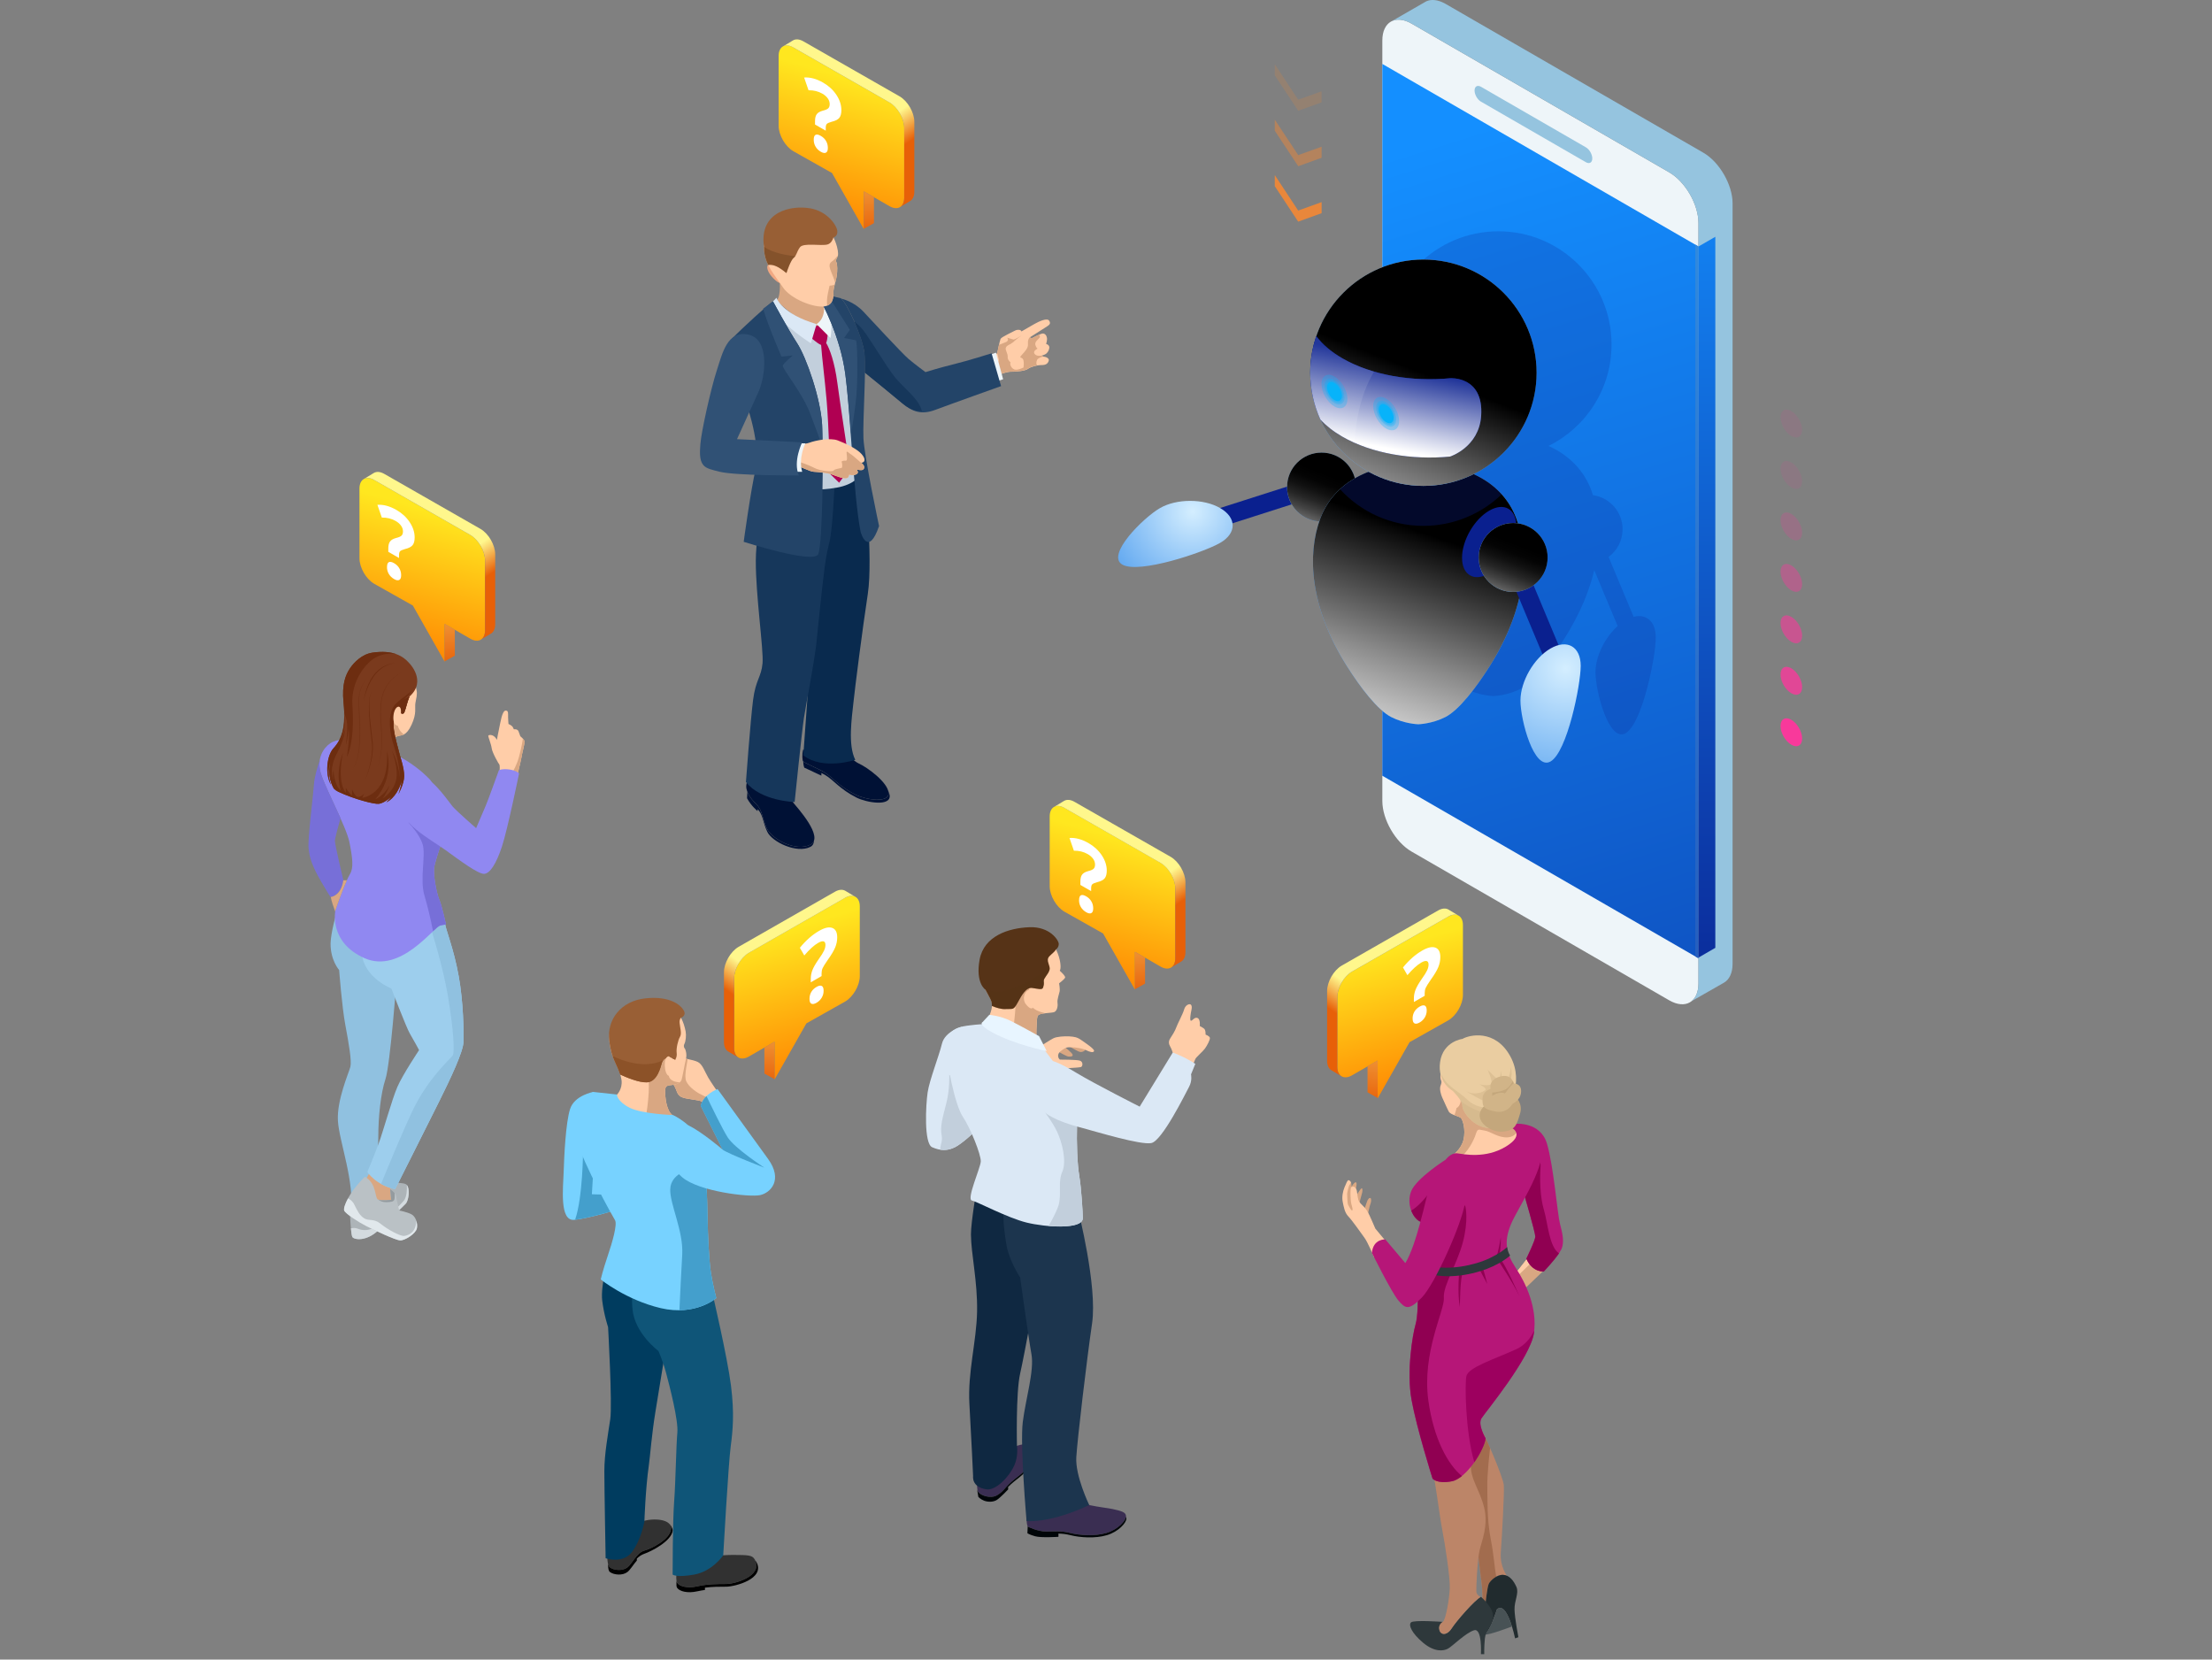 <?xml version="1.0" encoding="UTF-8"?>
<svg xmlns="http://www.w3.org/2000/svg" xmlns:xlink="http://www.w3.org/1999/xlink" viewBox="0 0 515.42 386.67">
  <rect x="0" y="0" width="515.42" height="386.67" fill="#808080" stroke="none"/>
  <defs>
    <style>
      .cls-1, .cls-2, .cls-3, .cls-4, .cls-5, .cls-6, .cls-7, .cls-8, .cls-9, .cls-10, .cls-11, .cls-12, .cls-13, .cls-14, .cls-15, .cls-16, .cls-17, .cls-18, .cls-19, .cls-20, .cls-21, .cls-22, .cls-23, .cls-24, .cls-25, .cls-26, .cls-27, .cls-28, .cls-29, .cls-30, .cls-31, .cls-32, .cls-33, .cls-34, .cls-35, .cls-36, .cls-37, .cls-38, .cls-39, .cls-40, .cls-41, .cls-42, .cls-43, .cls-44, .cls-45, .cls-46, .cls-47, .cls-48, .cls-49, .cls-50, .cls-51, .cls-52, .cls-53, .cls-54, .cls-55, .cls-56, .cls-57, .cls-58, .cls-59, .cls-60, .cls-61, .cls-62, .cls-63, .cls-64, .cls-65, .cls-66, .cls-67, .cls-68, .cls-69, .cls-70, .cls-71, .cls-72, .cls-73, .cls-74, .cls-75, .cls-76, .cls-77, .cls-78, .cls-79, .cls-80, .cls-81, .cls-82, .cls-83, .cls-84, .cls-85, .cls-86, .cls-87, .cls-88, .cls-89, .cls-90, .cls-91, .cls-92, .cls-93, .cls-94, .cls-95, .cls-96, .cls-97, .cls-98 {
        stroke-width: 0px;
      }

      .cls-1, .cls-68, .cls-73, .cls-74, .cls-76, .cls-82 {
        mix-blend-mode: color-dodge;
      }

      .cls-1, .cls-76 {
        fill: #07b3fa;
      }

      .cls-2 {
        fill: #6d2d10;
      }

      .cls-3, .cls-26, .cls-92, .cls-93 {
        mix-blend-mode: multiply;
      }

      .cls-3, .cls-26, .cls-96 {
        fill: #0a208f;
      }

      .cls-3, .cls-76, .cls-92 {
        opacity: .3;
      }

      .cls-4 {
        fill: #dbe8f5;
      }

      .cls-5 {
        fill: url(#linear-gradient-12);
      }

      .cls-6 {
        opacity: .4;
      }

      .cls-6, .cls-24, .cls-31, .cls-33, .cls-50, .cls-94 {
        fill: #f8399b;
      }

      .cls-7 {
        fill: url(#linear-gradient-17);
      }

      .cls-8 {
        fill: #e8f5ff;
      }

      .cls-9 {
        fill: url(#linear-gradient-19);
      }

      .cls-10 {
        fill: #212b2e;
      }

      .cls-11 {
        fill: url(#linear-gradient);
      }

      .cls-12 {
        fill: #c4a77c;
      }

      .cls-13, .cls-55, .cls-63 {
        fill: #e9873b;
      }

      .cls-14 {
        fill: #485255;
      }

      .cls-15, .cls-99, .cls-63 {
        opacity: .5;
      }

      .cls-15, .cls-22 {
        fill: #d1b488;
      }

      .cls-16 {
        fill: #092a4e;
      }

      .cls-17 {
        fill: #a26c4e;
      }

      .cls-18 {
        fill: url(#linear-gradient-21);
      }

      .cls-19 {
        fill: #90c1e0;
      }

      .cls-20 {
        fill: #bac1c5;
      }

      .cls-21 {
        fill: #0f5578;
      }

      .cls-23 {
        fill: #77d2ff;
      }

      .cls-24 {
        opacity: .6;
      }

      .cls-25 {
        fill: #b61678;
      }

      .cls-26, .cls-50, .cls-55 {
        opacity: .2;
      }

      .cls-100 {
        isolation: isolate;
      }

      .cls-27 {
        fill: #b00052;
      }

      .cls-29 {
        fill: #f1a882;
      }

      .cls-30 {
        fill: url(#linear-gradient-15);
      }

      .cls-31 {
        opacity: .8;
      }

      .cls-32 {
        fill: #449fcc;
      }

      .cls-33, .cls-65 {
        opacity: .1;
      }

      .cls-34 {
        fill: url(#linear-gradient-11);
      }

      .cls-35 {
        fill: #eef5f9;
      }

      .cls-36 {
        fill: #9d005f;
      }

      .cls-37 {
        fill: #9088f1;
      }

      .cls-38 {
        fill: #3a2e52;
      }

      .cls-39 {
        fill: #c2cfdc;
      }

      .cls-40 {
        fill: url(#linear-gradient-13);
      }

      .cls-41 {
        fill: #7a3a1d;
      }

      .cls-42 {
        fill: url(#linear-gradient-16);
      }

      .cls-43 {
        fill: url(#linear-gradient-22);
      }

      .cls-44, .cls-65 {
        fill: #fff;
      }

      .cls-45 {
        fill: #305175;
      }

      .cls-46 {
        fill: #c47508;
      }

      .cls-47 {
        fill: #003c5f;
      }

      .cls-48 {
        fill: #d9a782;
      }

      .cls-49 {
        fill: url(#linear-gradient-20);
      }

      .cls-51 {
        fill: url(#linear-gradient-14);
      }

      .cls-52 {
        fill: url(#linear-gradient-2);
      }

      .cls-53 {
        fill: #000508;
      }

      .cls-54 {
        fill: #16375b;
      }

      .cls-56 {
        fill: url(#radial-gradient-2);
      }

      .cls-57, .cls-92 {
        fill: #563317;
      }

      .cls-58 {
        fill: #adb4b8;
      }

      .cls-59 {
        fill: url(#linear-gradient-3);
      }

      .cls-60 {
        fill: #0f2841;
      }

      .cls-61 {
        fill: #9dceed;
      }

      .cls-62 {
        fill: #ffcda8;
      }

      .cls-64 {
        fill: url(#radial-gradient-5);
      }

      .cls-66 {
        fill: url(#linear-gradient-9);
      }

      .cls-67 {
        fill: url(#radial-gradient);
      }

      .cls-68 {
        fill: url(#linear-gradient-4);
      }

      .cls-69 {
        fill: #234468;
      }

      .cls-70 {
        fill: #e1e8ec;
      }

      .cls-71 {
        fill: #001135;
      }

      .cls-72 {
        fill: #900052;
      }

      .cls-73 {
        fill: url(#linear-gradient-5);
      }

      .cls-74 {
        fill: url(#_2_1);
      }

      .cls-75 {
        fill: #1c354e;
      }

      .cls-77 {
        fill: url(#linear-gradient-8);
      }

      .cls-78 {
        fill: #d4dbdf;
      }

      .cls-79 {
        fill: #313131;
      }

      .cls-80 {
        fill: #776fd8;
      }

      .cls-81 {
        fill: url(#linear-gradient-18);
      }

      .cls-82 {
        fill: url(#linear-gradient-7);
      }

      .cls-83 {
        fill: #995f35;
      }

      .cls-84 {
        fill: #949b9f;
      }

      .cls-85 {
        fill: #bc8568;
      }

      .cls-86 {
        fill: #eacda1;
      }

      .cls-87 {
        fill: url(#radial-gradient-6);
      }

      .cls-88 {
        fill: url(#linear-gradient-10);
      }

      .cls-89 {
        fill: #8c5228;
      }

      .cls-90 {
        fill: url(#radial-gradient-3);
      }

      .cls-91 {
        fill: #985f35;
      }

      .cls-93 {
        fill: url(#linear-gradient-6);
      }

      .cls-95 {
        fill: url(#radial-gradient-4);
      }

      .cls-97 {
        fill: #2e383b;
      }

      .cls-98 {
        fill: #95c4df;
      }
    </style>
    <linearGradient id="linear-gradient" x1="331.99" y1="33.47" x2="446.46" y2="397.28" gradientUnits="userSpaceOnUse">
      <stop offset="0" stop-color="#148fff"/>
      <stop offset="1" stop-color="#0a208f"/>
    </linearGradient>
    <linearGradient id="linear-gradient-2" x1="388.12" y1="43.68" x2="415.7" y2="409.98" gradientUnits="userSpaceOnUse">
      <stop offset="0" stop-color="#328de0"/>
      <stop offset="1" stop-color="#172d9c"/>
    </linearGradient>
    <linearGradient id="linear-gradient-3" x1="397.72" y1="23.45" x2="397.72" y2="251.18" xlink:href="#linear-gradient"/>
    <radialGradient id="radial-gradient" cx="305.8" cy="110.54" fx="305.8" fy="110.54" r="16.98" gradientUnits="userSpaceOnUse">
      <stop offset="0" stop-color="#d4eeff"/>
      <stop offset="1" stop-color="#0a73e5"/>
    </radialGradient>
    <linearGradient id="linear-gradient-4" x1="302.39" y1="127.66" x2="309.08" y2="110.54" gradientUnits="userSpaceOnUse">
      <stop offset="0" stop-color="#fff"/>
      <stop offset=".1" stop-color="#cfcfcf"/>
      <stop offset=".23" stop-color="#999"/>
      <stop offset=".37" stop-color="#6a6a6a"/>
      <stop offset=".5" stop-color="#444"/>
      <stop offset=".63" stop-color="#262626"/>
      <stop offset=".76" stop-color="#111"/>
      <stop offset=".88" stop-color="#040404"/>
      <stop offset="1" stop-color="#000"/>
    </linearGradient>
    <radialGradient id="radial-gradient-2" cx="331.65" cy="123.83" fx="331.65" fy="123.83" r="49.44" xlink:href="#radial-gradient"/>
    <linearGradient id="linear-gradient-5" x1="314.19" y1="178.72" x2="332.84" y2="124.57" gradientUnits="userSpaceOnUse">
      <stop offset="0" stop-color="#fff"/>
      <stop offset=".15" stop-color="#dedede"/>
      <stop offset=".48" stop-color="#8c8c8c"/>
      <stop offset=".97" stop-color="#090909"/>
      <stop offset="1" stop-color="#000"/>
    </linearGradient>
    <radialGradient id="radial-gradient-3" cx="324.68" cy="77.18" fx="324.68" fy="77.18" r="55.76" xlink:href="#radial-gradient"/>
    <linearGradient id="_2_1" data-name="   2 1" x1="313.47" y1="133.42" x2="331.61" y2="86.98" gradientUnits="userSpaceOnUse">
      <stop offset="0" stop-color="#fff"/>
      <stop offset="1" stop-color="#000"/>
    </linearGradient>
    <linearGradient id="linear-gradient-6" x1="322.6" y1="104.35" x2="326.54" y2="83.95" gradientUnits="userSpaceOnUse">
      <stop offset="0" stop-color="#fff"/>
      <stop offset="1" stop-color="#0a208f"/>
    </linearGradient>
    <radialGradient id="radial-gradient-4" cx="277.92" cy="119.19" fx="277.92" fy="119.19" r="37.65" xlink:href="#radial-gradient"/>
    <radialGradient id="radial-gradient-5" cx="364.79" cy="155.75" fx="364.79" fy="155.75" r="51.2" xlink:href="#radial-gradient"/>
    <radialGradient id="radial-gradient-6" cx="350.45" cy="126.95" fx="350.45" fy="126.95" r="16.98" xlink:href="#radial-gradient"/>
    <linearGradient id="linear-gradient-7" x1="347.04" y1="144.07" x2="353.73" y2="126.95" xlink:href="#linear-gradient-4"/>
    <linearGradient id="linear-gradient-8" x1="1147.01" y1="195.72" x2="1156.34" y2="228.38" gradientTransform="translate(1409.38) rotate(-180) scale(1 -1)" gradientUnits="userSpaceOnUse">
      <stop offset="0" stop-color="#ffe71f"/>
      <stop offset="1" stop-color="#ff8602"/>
    </linearGradient>
    <linearGradient id="linear-gradient-9" x1="1141.32" y1="206.25" x2="1137.26" y2="212.21" gradientTransform="translate(1409.38) rotate(-180) scale(1 -1)" gradientUnits="userSpaceOnUse">
      <stop offset="0" stop-color="#fff78c"/>
      <stop offset="1" stop-color="#e76008"/>
    </linearGradient>
    <linearGradient id="linear-gradient-10" x1="1145.59" y1="200.14" x2="1143.39" y2="231.88" xlink:href="#linear-gradient-9"/>
    <linearGradient id="linear-gradient-11" x1="1210.18" y1="18.54" x2="1219.51" y2="51.19" xlink:href="#linear-gradient-8"/>
    <linearGradient id="linear-gradient-12" x1="1204.49" y1="29.07" x2="1200.43" y2="35.03" xlink:href="#linear-gradient-9"/>
    <linearGradient id="linear-gradient-13" x1="1208.76" y1="22.96" x2="1206.56" y2="54.7" xlink:href="#linear-gradient-9"/>
    <linearGradient id="linear-gradient-14" x1="1307.84" y1="119.32" x2="1317.17" y2="151.97" xlink:href="#linear-gradient-8"/>
    <linearGradient id="linear-gradient-15" x1="1302.15" y1="129.85" x2="1298.09" y2="135.81" xlink:href="#linear-gradient-9"/>
    <linearGradient id="linear-gradient-16" x1="1306.43" y1="123.74" x2="1304.23" y2="155.48" xlink:href="#linear-gradient-9"/>
    <linearGradient id="linear-gradient-17" x1="1618.29" y1="221.04" x2="1627.62" y2="253.7" gradientTransform="translate(-1295.2)" xlink:href="#linear-gradient-8"/>
    <linearGradient id="linear-gradient-18" x1="1612.6" y1="231.57" x2="1608.54" y2="237.53" gradientTransform="translate(-1295.2)" xlink:href="#linear-gradient-9"/>
    <linearGradient id="linear-gradient-19" x1="1616.87" y1="225.46" x2="1614.67" y2="257.21" gradientTransform="translate(-1295.2)" xlink:href="#linear-gradient-9"/>
    <linearGradient id="linear-gradient-20" x1="1477.75" y1="216.67" x2="1487.08" y2="249.33" gradientTransform="translate(-1295.2)" xlink:href="#linear-gradient-8"/>
    <linearGradient id="linear-gradient-21" x1="1472.07" y1="227.2" x2="1468.01" y2="233.16" gradientTransform="translate(-1295.2)" xlink:href="#linear-gradient-9"/>
    <linearGradient id="linear-gradient-22" x1="1476.34" y1="221.09" x2="1474.14" y2="252.83" gradientTransform="translate(-1295.2)" xlink:href="#linear-gradient-9"/>
  </defs>
  <g class="cls-100">
    <g id="Layer_1" data-name="Layer 1">
      <g>
        <g>
          <path class="cls-35" d="m322.1,9.43c0-4.32,3.06-6.09,6.81-3.93l60.04,34.66c3.74,2.16,6.81,7.47,6.81,11.79v177.19c0,4.32-3.06,6.09-6.81,3.93l-60.04-34.66c-3.75-2.16-6.81-7.47-6.81-11.79V9.43Z"/>
          <polygon class="cls-11" points="322.1 14.9 322.09 180.74 395.75 223.26 395.75 57.42 322.1 14.9"/>
          <path class="cls-98" d="m395.75,229.14V51.95c0-4.32-3.06-9.63-6.8-11.79l-60.04-34.66c-1.81-1.04-3.45-1.16-4.68-.53h0s8.08-4.65,8.08-4.65c1.21-.56,2.81-.41,4.55.6l60.04,34.66c3.74,2.16,6.81,7.47,6.81,11.79v177.19c0,2.19-.79,3.73-2.06,4.43l-7.52,4.29c1.01-.79,1.63-2.21,1.63-4.14Z"/>
          <polygon class="cls-52" points="395.02 57 395.02 222.84 395.75 223.26 395.75 57.42 395.02 57"/>
          <polygon class="cls-59" points="395.75 57.44 395.75 223.12 399.69 220.84 399.69 55.17 395.75 57.44"/>
          <path class="cls-98" d="m369.52,34.32l-24.43-14.1c-.83-.48-1.5-.09-1.5.87s.67,2.13,1.5,2.6l24.43,14.1c.83.48,1.5.09,1.5-.87s-.67-2.13-1.5-2.6Z"/>
        </g>
        <path class="cls-26" d="m380.65,143.71l-5.83-13.95c1.98-1.46,3.26-3.8,3.26-6.45,0-4.05-3-7.39-6.9-7.94-.12-.39-.25-.78-.39-1.15-1.75-4.69-5.23-8.18-9.96-10.32,8.7-4.31,14.68-13.27,14.68-23.64,0-14.56-11.81-26.37-26.37-26.37s-26.37,11.81-26.37,26.37c0,9.94,5.51,18.6,13.63,23.09-5.39,2.07-9.36,5.75-11.28,10.87-3.1,8.3-2.55,20.62,6.25,34.51,3.13,4.95,7.09,10.13,10.23,11.75,3.14,1.62,6.36,1.7,6.36,1.7,0,0,3.21-.08,6.36-1.7,3.14-1.62,7.09-6.8,10.23-11.75,3.55-5.61,5.76-10.96,6.93-15.89l5.45,13.03c-2.97,2.66-5.16,7.05-5.16,10.78,0,4.48,3.14,16.42,7.02,14.18,3.88-2.24,7.02-17.81,7.02-22.29,0-3.72-2.18-5.59-5.14-4.83Z"/>
        <g>
          <rect class="cls-96" x="278.14" y="116.31" width="25.74" height="4.27" transform="translate(-22.25 94.26) rotate(-17.73)"/>
          <g>
            <path class="cls-67" d="m315.96,113.48c0,4.44-3.6,8.03-8.03,8.03s-8.03-3.6-8.03-8.03,3.59-8.03,8.03-8.03,8.03,3.59,8.03,8.03Z"/>
            <path class="cls-68" d="m315.96,113.48c0,4.44-3.6,8.03-8.03,8.03s-8.03-3.6-8.03-8.03,3.59-8.03,8.03-8.03,8.03,3.59,8.03,8.03Z"/>
          </g>
          <path class="cls-56" d="m330.48,168.75s3.21-.08,6.35-1.7c3.14-1.62,7.09-6.8,10.23-11.75,8.8-13.89,9.35-26.21,6.25-34.51-3.1-8.3-11.6-12.83-22.83-12.83s-19.73,4.53-22.83,12.83c-3.1,8.3-2.55,20.62,6.25,34.51,3.13,4.95,7.09,10.13,10.23,11.75,3.14,1.62,6.36,1.7,6.36,1.7Z"/>
          <path class="cls-73" d="m330.48,168.75s3.21-.08,6.35-1.7c3.14-1.62,7.09-6.8,10.23-11.75,8.8-13.89,9.35-26.21,6.25-34.51-3.1-8.3-11.6-12.83-22.83-12.83s-19.73,4.53-22.83,12.83c-3.1,8.3-2.55,20.62,6.25,34.51,3.13,4.95,7.09,10.13,10.23,11.75,3.14,1.62,6.36,1.7,6.36,1.7Z"/>
          <path class="cls-3" d="m349.91,115.18c-4.23-4.7-11.07-7.21-19.43-7.21-7.62,0-13.97,2.09-18.24,6.01,4.82,5.25,11.73,8.54,19.42,8.54,7.08,0,13.51-2.8,18.25-7.34Z"/>
          <g>
            <path class="cls-90" d="m358.04,86.84c0,14.56-11.81,26.37-26.37,26.37s-26.37-11.81-26.37-26.37,11.81-26.37,26.37-26.37,26.37,11.81,26.37,26.37Z"/>
            <path class="cls-74" d="m358.04,86.84c0,14.56-11.81,26.37-26.37,26.37s-26.37-11.81-26.37-26.37,11.81-26.37,26.37-26.37,26.37,11.81,26.37,26.37Z"/>
            <path class="cls-96" d="m345.13,96.84c-.48,7.4-7.26,9.54-7.26,9.54-8.86.85-18.27-.7-25.1-4.65-2.09-1.2-3.78-2.55-5.1-3.98-1.52-3.33-2.37-7.02-2.37-10.92,0-2.97.5-5.83,1.41-8.49,1.4,1.87,3.42,3.61,6.06,5.14,6.83,3.95,16.25,5.5,25.1,4.65,0,0,7.86-.6,7.26,8.71Z"/>
            <path class="cls-93" d="m345.13,96.84c-.48,7.4-7.26,9.54-7.26,9.54-8.86.85-18.27-.7-25.1-4.65-2.09-1.2-3.78-2.55-5.1-3.98-1.52-3.33-2.37-7.02-2.37-10.92,0-2.97.5-5.83,1.41-8.49,1.4,1.87,3.42,3.61,6.06,5.14,6.83,3.95,16.25,5.5,25.1,4.65,0,0,7.86-.6,7.26,8.71Z"/>
            <path class="cls-65" d="m312.76,83.48c-2.64-1.52-4.66-3.27-6.06-5.14-.91,2.67-1.41,5.52-1.41,8.49,0,3.9.85,7.59,2.37,10.92,1.31,1.43,3.01,2.77,5.1,3.98.92.53,1.88,1.01,2.89,1.46.2-4.34,1.13-10.97,4.53-16.62-2.67-.78-5.18-1.81-7.42-3.1Z"/>
          </g>
          <path class="cls-95" d="m284.32,126.48c-3.87,2.24-18.93,7.3-22.81,5.07-3.88-2.24,4.9-10.93,8.78-13.17,3.88-2.24,10.16-2.24,14.03,0,3.87,2.24,3.88,5.86,0,8.1Z"/>
          <path class="cls-96" d="m353.33,122.64c0,4.04-2.84,8.95-6.33,10.97-3.5,2.02-6.33.38-6.33-3.66s2.84-8.95,6.33-10.97c3.5-2.02,6.33-.38,6.33,3.66Z"/>
          <rect class="cls-96" x="356.51" y="133.87" width="4.27" height="22.28" transform="translate(-28.18 149.53) rotate(-22.68)"/>
          <path class="cls-64" d="m368.32,155.13c0,4.48-3.14,20.05-7.02,22.29-3.88,2.24-7.02-9.71-7.02-14.18,0-4.47,3.14-9.92,7.02-12.15,3.88-2.24,7.02-.42,7.02,4.05Z"/>
          <g>
            <path class="cls-87" d="m360.61,129.89c0,4.44-3.6,8.03-8.03,8.03s-8.03-3.6-8.03-8.03,3.6-8.03,8.03-8.03,8.03,3.59,8.03,8.03Z"/>
            <path class="cls-82" d="m360.61,129.89c0,4.44-3.6,8.03-8.03,8.03s-8.03-3.6-8.03-8.03,3.6-8.03,8.03-8.03,8.03,3.59,8.03,8.03Z"/>
          </g>
          <g>
            <path class="cls-76" d="m326.01,98.11c0,1.92-1.35,2.7-3.02,1.74-1.67-.96-3.01-3.3-3.01-5.22,0-1.92,1.35-2.7,3.01-1.74,1.67.96,3.02,3.3,3.02,5.22Z"/>
            <path class="cls-76" d="m325.34,97.73c0,1.5-1.05,2.1-2.35,1.35-1.29-.75-2.35-2.57-2.35-4.06,0-1.5,1.05-2.1,2.35-1.35,1.3.75,2.35,2.57,2.35,4.06Z"/>
            <path class="cls-76" d="m325.03,97.55c0,1.3-.91,1.83-2.04,1.18-1.12-.65-2.04-2.23-2.04-3.53,0-1.3.91-1.83,2.04-1.18,1.13.65,2.04,2.23,2.04,3.53Z"/>
            <path class="cls-1" d="m324.73,97.37c0,1.11-.78,1.55-1.73,1-.96-.55-1.73-1.9-1.73-3s.78-1.55,1.73-1c.96.55,1.73,1.9,1.73,3Z"/>
            <path class="cls-1" d="m324.26,97.1c0,.81-.57,1.13-1.27.73-.7-.4-1.26-1.38-1.26-2.19s.57-1.13,1.26-.73c.7.4,1.26,1.38,1.27,2.19Z"/>
            <path class="cls-1" d="m323.89,96.89c0,.58-.4.81-.9.52-.5-.29-.9-.99-.9-1.56s.4-.81.9-.52c.5.29.9.99.9,1.56Z"/>
          </g>
          <g>
            <path class="cls-76" d="m313.96,92.96c0,1.92-1.35,2.7-3.02,1.74-1.67-.96-3.01-3.3-3.02-5.22,0-1.92,1.35-2.7,3.02-1.74,1.67.96,3.02,3.3,3.02,5.22Z"/>
            <path class="cls-76" d="m313.29,92.57c0,1.5-1.05,2.1-2.35,1.36-1.29-.75-2.35-2.57-2.35-4.06,0-1.49,1.05-2.1,2.35-1.35,1.29.75,2.35,2.57,2.35,4.06Z"/>
            <path class="cls-76" d="m312.98,92.39c0,1.3-.91,1.83-2.04,1.18-1.13-.65-2.04-2.23-2.04-3.53s.91-1.83,2.04-1.18c1.12.65,2.04,2.23,2.04,3.53Z"/>
            <path class="cls-1" d="m312.68,92.22c0,1.1-.78,1.55-1.73,1-.96-.55-1.73-1.9-1.73-3s.78-1.55,1.73-1c.96.55,1.73,1.9,1.73,3Z"/>
            <path class="cls-1" d="m312.21,91.95c0,.81-.57,1.13-1.26.73-.7-.4-1.26-1.38-1.26-2.19s.57-1.13,1.26-.73c.7.4,1.26,1.38,1.26,2.19Z"/>
            <path class="cls-1" d="m311.85,91.74c0,.58-.4.81-.9.52-.5-.29-.9-.99-.9-1.56s.4-.81.9-.52c.5.29.9.99.9,1.56Z"/>
          </g>
        </g>
        <g>
          <g>
            <path class="cls-4" d="m226.08,242.37l-1.97-3.14s-3.92,1.03-4.63,3.96c-.71,2.93-2.9,8.45-3.33,11.32-.43,2.87-.9,11.93,1.05,12.79,1.96.86,3.55.86,5.26.03,1.72-.83,4.83-3.8,4.83-3.8l-1.22-21.16Z"/>
            <path class="cls-39" d="m221.19,250.46s.15,3.3-.7,6.63c-.84,3.33-1.5,5.32-1.05,7.6.25,1.29-.54,2.47-.3,3.19,1.14.17,2.2-.02,3.31-.56,1.72-.83,4.83-3.8,4.83-3.8l-.58-10.16-5.52-2.9Z"/>
            <g>
              <path class="cls-38" d="m227.93,343.23s-.57,3.57,0,4.38c.57.81,2.9,1.67,4.43.76,1.52-.9,1.65-1.59,3.27-3.06,1.54-1.39,3.87-2.7,4.5-4.81.48-1.63.09-3.56-.72-3.94-.81-.38-4,.57-5.62,2-1.62,1.43-5.86,4.67-5.86,4.67Z"/>
              <path class="cls-53" d="m240.12,340.5c-.63,2.12-2.97,3.43-4.5,4.81-1.62,1.46-1.74,2.15-3.27,3.06-1.52.91-3.86.05-4.43-.76-.09-.12-.15-.31-.19-.53,0,.29.02.54.08.74l.15.94s.48.56,1.34.89c.86.33,2.15.38,3.03-.21.88-.6,2.58-2.41,2.58-2.41,0,0,0-.27,0-.58.2-.21.43-.44.71-.69,1.54-1.39,3.87-2.7,4.5-4.81.16-.55.22-1.14.2-1.69-.02.41-.08.83-.2,1.24Z"/>
            </g>
            <g>
              <path class="cls-38" d="m259.26,351.6c-2.05-.45-8.5-.86-10.77-3.24l-9.02,2.95s-.61,2.87,0,4.38c0,0,2.29,1.15,4.26,1.15s3.4-.23,5.61.33c2.21.55,5.74.82,8.48,0,2.75-.82,4.51-2.87,4.55-3.85.04-.98-1.07-1.27-3.11-1.72Z"/>
              <path class="cls-53" d="m262.37,353.34c-.06.99-1.82,3.01-4.55,3.83-2.74.82-6.27.55-8.48,0-2.21-.55-3.65-.33-5.61-.33s-4.26-1.15-4.26-1.15c-.02-.05-.04-.09-.05-.14,0,.1.02.21.04.31l-.06,1.37s.4.32,1.79.71c1.39.4,5.44.13,5.44.13,0,0,0-.38,0-.75.85.02,1.73.1,2.8.37,2.21.55,5.73.82,8.48,0,2.75-.82,4.51-2.87,4.55-3.85,0-.19-.03-.35-.1-.49Z"/>
            </g>
            <g>
              <path class="cls-62" d="m243.45,218.21c1.74.91,3.04,3.43,3.48,5.44.44,2.01,0,2.52,0,2.52,0,0,1.4,1.22,1.25,1.61-.15.4-1.4,1.33-1.4,1.33,0,0,.24,1.3.12,1.9-.12.6-.6,1.91-.49,2.58.11.67-.02,1.84-.7,2.19-.68.34-3.67.11-3.96,1.01-.28.9-.28,5.54-.28,5.54,0,0-4.56,3.03-8.62,1.03-4.05-2-2.53-6.28-2.53-6.28,0,0,1.23-2.25.69-3.79-.54-1.54-2.94-4.31-2.48-8.21.46-3.9,2.5-6.02,6.19-7.29,3.69-1.27,6.14-.93,8.74.43Z"/>
              <path class="cls-48" d="m241.75,236.79c.14-.44.94-.61,1.79-.71-1.36-.33-3.05-.94-3.16-1.9-.19-1.62-.67-4.35-.67-4.35l-2.92,1.33s-.2,8.81-1.61,12.85c3.29.31,6.28-1.68,6.28-1.68,0,0,0-4.64.28-5.54Z"/>
              <path class="cls-62" d="m241.05,231.95c-.07-1.04-.42-1.63-1.4-1.25-.98.37-1.5,2.1-.63,3.25.88,1.15,2.31,2.15,2.02-2Z"/>
              <path class="cls-57" d="m239.83,216.04c-4.8.18-10.56,2.02-11.57,7.55-1.01,5.53,1.37,7.01,1.37,7.01h0c.55,1.12,1.13,2.01,1.36,2.68.12.34.15.72.13,1.1.94.39,2.15.78,3.1.73,1.83-.1,1.9.33,2.88-1.46.98-1.79,1.98-3.65,3.4-3.46,1.42.19,2.37.54,2.56-.13.19-.67.21-.79.15-1.48-.06-.69,1.02-1.5,1.33-2.58.31-1.08-1-2.19,0-3.21.65-.67,1.23-1.04,1.52-1.57,0,0,.67-.47.64-1.32-.03-.85-2.07-4.05-6.87-3.87Z"/>
              <path class="cls-92" d="m240.5,230.2c1.42.19,2.37.54,2.56-.13.19-.67.21-.79.15-1.48-.06-.69,1.02-1.5,1.33-2.58.09-.31.05-.61-.04-.92-1.27,2.06-8.7,5.61-11.18,5.9-1.27.15-2.64-.1-3.69-.39.55,1.12,1.13,2.01,1.36,2.68.12.34.15.72.13,1.1.94.39,2.15.78,3.1.73,1.83-.1,1.9.33,2.88-1.46.98-1.79,1.98-3.65,3.4-3.46Z"/>
            </g>
            <path class="cls-60" d="m226.75,343.88s-.48,2.61,3.13,3.13c2.04.29,5.08-2.61,6.43-5.51,1.04-2.24.65-4.64.65-4.64,0,0-.28-12.35.74-16.81,1.02-4.46,4.09-21.38,4.09-21.38l-4.81-22.28h-9.31s-1.45,8.41-1.43,11.25c.03,4.5,1.56,10.96,1.43,17.95-.13,6.98-2.22,14.18-1.79,21.53.43,7.34.86,16.77.86,16.77Z"/>
            <path class="cls-75" d="m251.21,281.92s4.52,17.68,3.26,26.39c-1.27,8.71-3.41,26.84-3.68,31.21-.27,4.37,3.01,11.14,3.01,11.14,0,0-8.2,4.1-14.6,3.74,0,0-1.55-17.73-.88-23.09.67-5.36,2.71-11.98,2.02-15.78-.69-3.8-2.63-17.88-2.63-17.88,0,0-2.54-3.86-3.16-7.43-.23-1.34-2.01-10.91.94-12.27,4.91-2.26,15.73,3.97,15.73,3.97Z"/>
            <path class="cls-4" d="m251.49,274.02c-.47-2.7-.65-7.68-.53-11.96.12-4.28,1.58-11.61-7.07-17.15l-13.79-6.36s-2.42.12-4.12.35c-1.7.23-5.33.51-5.45,4.45-.12,3.93,1.99,14.14,3.81,16.83,1.82,2.7,4.27,8.91,4.19,10.44-.08,1.52-3.37,8.79-2.08,9.09,1.29.29,8.26,4.02,12.71,5.13,4.45,1.11,13.1,1.68,13.14-.97.02-1.17-.35-7.15-.82-9.85Z"/>
            <path class="cls-39" d="m250.96,262.06c.08-2.99.81-7.46-1.69-11.78h0c-2.12,1.99-4.61,4.41-5.03,5.15-.73,1.29-1.61,2.64-1.61,2.64,0,0,2.4,2.93,3.64,5.51,1.23,2.58,2.32,6.98,1.25,9.44-1.07,2.46-.11,5.1-.86,7.8-.24.86-1.34,3.17-2.33,4.83,3.96.33,7.95.01,7.98-1.78.02-1.17-.35-7.15-.82-9.85-.47-2.7-.65-7.68-.53-11.96Z"/>
            <g>
              <path class="cls-48" d="m246.46,244.94s2.03,1.21,2.54,1.24c.51.04,1.1-.04.91-.5-.19-.46-1.82-1.73-1.82-1.73,0,0,.89-.15,1.03-.15s2.01,1.26,2.64,1.31c.64.05,1.4-.48,1.08-.83-.32-.34-2.49-1.19-2.9-1.19s-3.09,1.17-3.49,1.84Z"/>
              <path class="cls-62" d="m246.66,248.98s4.79-.2,5.23-.37c.43-.17.53-1.27-.3-1.5-.83-.23-4.46-.23-4.6-.23s-1.03-1.03.2-2c1.23-.97,1.57-.87,2.45-.87s2.6.24,3.43.67c.82.43,1.74.67,1.86.19.13-.48-2.11-1.92-3.02-2.57-.91-.65-1.64-.76-2.76-.83-1.12-.06-2.92.04-3.71.45-.79.41-2.81,1.71-2.81,1.71l4.02,5.34Z"/>
            </g>
            <path class="cls-8" d="m230.52,236.45s2.54.21,4.96,1.4c2.14,1.05,6.64,3.57,6.64,3.57l1.77,3.48s-7.46-1.5-12.75-4.39c-3.45-1.89-2.18-2.38-2.18-2.38l1.56-1.68Z"/>
            <path class="cls-62" d="m277.2,233.97c-.21,0-.99.18-1.29,1.25-.3,1.07-1.58,3.41-1.83,4.17-.25.76-1,1.96-1.43,2.6-.43.64-.3,1.32.01,1.83.31.51.7,1.62.67,1.72-.02.1-2.33,4.71-2.33,4.71l5.14,2.12s2.22-5.24,2.4-5.65c.18-.41,1.74-1.74,2.22-2.4.48-.66,1.28-2.14,1.15-2.54-.13-.41-1-.73-1-.73,0,0,.07-1.07-.36-1.39-.43-.33-.99-.6-.99-.6,0,0,.19-1.57-.52-1.87-.71-.3-1.21.69-1.54.64-.33-.05-.06-1.75.11-2.46.17-.71.09-1.4-.41-1.39Z"/>
            <path class="cls-4" d="m242.87,247.11c1.48-.56,3.81.35,7.97,2.87,4.16,2.52,14.72,7.86,14.72,7.86l7.71-12.61s2.78,1,5.25,2.64l-1,2.46s.35,1.41-.47,2.93c-.82,1.52-6.27,12.6-8.79,13.07-2.52.47-12.36-2.52-15.85-3.46-3.49-.94-8.52-2.29-11.19-5.75-2.68-3.46-1.03-9.01,1.66-10.02Z"/>
          </g>
          <g>
            <g>
              <path class="cls-77" d="m248.02,188.23l22.42,12.82c1.88,1.09,3.42,3.76,3.42,5.93v16.26c0,2.17-1.54,3.06-3.42,1.98l-5.98-3.45v8.82l-7.43-13.1-9.02-5.08c-1.88-1.09-3.42-3.75-3.42-5.93v-16.26c0-2.17,1.54-3.06,3.42-1.98Z"/>
              <path class="cls-66" d="m273.86,223.25v-16.26c0-2.17-1.54-4.84-3.42-5.93l-22.42-12.82c-.91-.53-1.74-.59-2.36-.26h0s2.29-1.38,2.29-1.38c.62-.36,1.48-.32,2.43.23l22.42,12.82c1.88,1.09,3.42,3.75,3.42,5.93v16.26c0,1.13-.42,1.91-1.08,2.25l-2.26,1.35h0c.6-.37.98-1.12.98-2.19Z"/>
              <polygon class="cls-88" points="264.46 221.77 266.81 223.13 266.81 229.17 264.46 230.49 264.46 221.77"/>
            </g>
            <path class="cls-44" d="m251.74,206.19v-.8c0-.7.13-1.23.39-1.59.26-.37.73-.64,1.41-.83.66-.16,1.09-.35,1.3-.57.21-.22.32-.54.32-.96,0-.47-.15-.92-.45-1.34-.3-.42-.72-.79-1.26-1.1-.94-.54-2.02-.81-3.22-.79l-1.03-2.97c1.4-.1,2.89.31,4.46,1.21,1.29.75,2.32,1.7,3.09,2.86.76,1.16,1.14,2.34,1.14,3.53,0,.8-.16,1.4-.47,1.79-.31.4-.91.71-1.79.92-.6.17-.98.34-1.14.51-.16.18-.24.48-.24.92v.65l-2.5-1.44Zm-.3,3.55c0-.61.14-.99.42-1.14.28-.15.69-.07,1.23.24.52.3.93.69,1.21,1.18.29.48.43,1.02.43,1.62s-.14.94-.43,1.1c-.29.16-.69.1-1.21-.2-.53-.31-.94-.7-1.23-1.19-.29-.49-.43-1.03-.43-1.62Z"/>
          </g>
        </g>
        <g>
          <g>
            <g>
              <g>
                <path class="cls-71" d="m191.98,179.87c2,1.16,3.35,3.26,7.35,5.28,2.32,1.17,7.94,2.11,7.72-.46-.01-.14-.04-.28-.08-.43.19.4.31.77.34,1.11.22,2.58-5.4,1.64-7.72.47-4-2.02-5.35-4.12-7.34-5.28-.25-.14-.55-.3-.86-.46v.62l-3.99-1.87s-.25-.67-.23-1.43c.51.45,3.41,1.64,4.82,2.46Z"/>
                <path class="cls-71" d="m196.74,173.53s.45,1.54,1.39,2.8c.44.6,1.51,1.35,1.84,1.49,2.31,1.04,6.87,4.5,7.07,6.86.22,2.57-5.4,1.64-7.72.46-4-2.02-5.35-4.12-7.35-5.28-1.51-.88-4.75-2.19-4.89-2.55-.07-.19-.27-1.4.08-2.68,6.19,3.74,7.6-.71,9.58-1.12Z"/>
              </g>
              <g>
                <path class="cls-71" d="m183.29,183.1c-.14,1.53,1.42,3.73,1.55,3.91.8,1.03,7.32,8.07,3.99,9.79-3.33,1.72-8.94-1.24-10.12-3.74-1.18-2.5-.98-4.2-2.47-5.69-.89-.88-1.95-2.06-2.29-3.53-.22-.9.19-1.97.34-2.29.18-.39,1.93,3.18,3.7,3.43,1.56.23,4.14-1.36,5.3-1.88Z"/>
                <path class="cls-71" d="m176.23,187.37c1.5,1.49,1.29,3.19,2.47,5.69,1.18,2.5,6.78,5.46,10.12,3.74.48-.25.75-.61.87-1.04-.03.66-.24,1.24-.85,1.55-3.15,1.63-8.93-1.13-10.05-3.5-1.09-2.31-.94-3.89-2.24-5.28l-.04.45s-1.5-1.23-2.44-2.99l.07-1.48c.46,1.16,1.33,2.11,2.07,2.85Z"/>
              </g>
              <path class="cls-16" d="m189.64,122.21l-.02-9.26s8.3,1.08,11.76-3.27c0,0,2.11,20.25.83,28.69-1.28,8.44-2.95,21.52-3.34,25.23-.39,3.71-1.34,9.95.42,13.44,0,0-7.5,2.52-12.11-1.05l1.22-16.99,1.24-36.79Z"/>
              <path class="cls-54" d="m194.43,113.42s-.43,10.23-1.22,13.14c-.64,2.38-.97,4.96-1.05,5.56-.76,5.77-1.68,15.55-1.96,17.97-.55,4.75-2.38,13.99-2.88,17.21-.49,3.22-2.16,19.57-2.16,19.57,0,0-7.88-.21-11.35-4.66,0,0,1.06-14.45,1.67-19.15.6-4.7,1.9-5.25,2.2-8.52.28-3.11-1.62-15.98-1.57-23.96.05-7.98,3.01-18.89,3.01-18.89,0,0,1.56,3.68,15.3,1.73Z"/>
              <g>
                <path class="cls-39" d="m194.43,73.67s4.53,13.2,4.48,18.6c-.06,5.4,1.4,18.51,1.4,18.51,0,0-1.07,2.07-5.34,2.84-4.28.77-7.1.25-7.1.25,0,0-5.54-24.25-6.87-27.72-1.33-3.47.74-13.02.74-13.02,0,0,4.72,4.29,8.55,2.81,3.84-1.48,4.15-2.27,4.15-2.27Z"/>
                <path class="cls-27" d="m188.4,78.15s.63-2.16,1.87-2.63c1.24-.48,2.63,1.46,2.63,1.46,0,0,.02,1.91-.4,2.92.81,1.33,1.98,4.45,2.62,9.36.65,4.94,2.94,19.83,2.94,19.83l-2.53,3.38-2.12-2.06s-.28-11.17-.79-17.05c-.44-5.08-1.1-10.09-1.29-12.98-1.16-.49-2.93-2.23-2.93-2.23Z"/>
                <path class="cls-48" d="m181.6,64.81l10.99,4.68s.45,5.69-2.18,6.42c-2.63.73-9.43-5.87-9.43-5.87,1.15-1.34.62-5.23.62-5.23Z"/>
                <path class="cls-35" d="m191.8,69.86h.66c1.99,3.78,1.05,8.9,1.05,8.9l-3.24-3.24c2.65-1.76,1.53-5.66,1.53-5.66Z"/>
                <path class="cls-4" d="m180.93,69.38s1.19,3.76,9.34,6.13l-1.32,4.48s-6.56-4.08-9.76-8.79l1.74-1.83Z"/>
              </g>
              <path class="cls-69" d="m195.91,69.49c1.26.78,5.11,9,5.53,12.72.42,3.72-.42,15.63-.25,19.85.17,4.22,3.64,20.51,3.64,20.51-2.37,6.92-4.14,2.22-4.34,1.15-1.62-8.64-2.33-27.49-3.52-36.53-1.18-9.04-5.66-16.96-5.66-16.96l1.39-1.5,3.22.76Z"/>
              <path class="cls-45" d="m191.3,70.23l2.08-.74,4.64,7.38-1.36,1.89s2.44.43,2.77.54c.33.11.49,7.81.14,12.58-.2,2.67-.79,6.4-1.27,9.17-.43-5.21-.85-10.19-1.33-13.86-1.18-9.04-5.66-16.96-5.66-16.96Z"/>
              <g>
                <path class="cls-69" d="m180.12,70.23s3.5,6.48,5.64,9.77c2.14,3.29,5.46,12.87,5.8,18.95.34,6.2.14,27.83-.91,30.18-1.05,2.35-17.36-2.89-17.36-2.89,0,0,1.63-12.07,2.81-17.03,1.17-4.95-1.76-15.22-3.48-17.95-1.72-2.73-3.66-10.65-1.9-12.51,1.76-1.86,8.71-8.25,9.4-8.53Z"/>
                <path class="cls-45" d="m177.81,71.94l2.31-1.71s3.5,6.48,5.64,9.77c2.14,3.29,5.46,12.87,5.8,18.95.07,1.24.06,3.03,0,5.12-.73-2.49-2.1-5.82-2.6-7.23-1.89-5.37-6.93-11.07-6.54-11.74.39-.67,2.31-2.29,2.31-2.29l-2.64.28s-3.07-7.05-4.27-11.15Z"/>
              </g>
              <g>
                <path class="cls-29" d="m181.34,61.97s-.94-1.17-1.92-.66c-.98.51-.68,1.47-.17,2.35.51.87,2.35,2.82,3.01,2.22.66-.6-.92-3.91-.92-3.91Z"/>
                <path class="cls-62" d="m190.96,51.09c1.61.92,3,3.46,3.67,5.18.66,1.73.68,2.75.64,3.17-.04.43-.66,1.07-.39,1.62.28.55.25,2.16.1,3.21-.15,1.05-.69,2.51-.76,3.44-.07.93.29,3.28-2.08,3.67-2.37.4-7.87-1.66-9.74-4.47-1.87-2.81-4.05-5.09-4.34-8.49-.29-3.4.89-6.36,3.73-8.24,2.85-1.88,6.55-.6,9.17.9Z"/>
                <g>
                  <path class="cls-48" d="m193.3,66.6c-.04-.11.85,0,1.21-.36,0,0,0,0,0,0-.14.54-.26,1.06-.3,1.47-.06.84.22,2.81-1.43,3.49-.39-1.46.55-4.51.51-4.61Z"/>
                  <path class="cls-48" d="m194.97,64.28c-.07.5-.23,1.09-.39,1.68-.02-.65-.75-2.08-1.12-3.21-.45-1.37.08-1.58.7-2.07.26-.21.68-.68,1.08-1.15-.09.43-.63,1.03-.37,1.55.28.55.25,2.16.1,3.21Z"/>
                </g>
                <path class="cls-91" d="m188.77,48.53c4.18.75,6.27,4.11,6.34,5.34.07,1.23-.9,1.45-.9,1.45-.21.65-.61,1.42-1.4,1.64-1.43.41-5.61-.47-6.42.66-.81,1.13-.79,1.98-1.45,2.45-.66.47-1.64,3.28-1.67,3.51-.02.23-2.23-2.21-4.28-1.85-.49-1.01-.84-2.08-.94-3.3-.03-.32-.04-.63-.04-.94-1.17-8.39,6.58-9.7,10.75-8.95Z"/>
                <path class="cls-92" d="m179,61.73c-.49-1.01-.84-2.08-.94-3.3-.03-.32-.04-.63-.04-.94,2.1,1.56,5.83,2.06,7.3,2.2-.1.15-.21.28-.37.39-.66.47-1.64,3.28-1.67,3.51-.02.23-2.23-2.21-4.28-1.85Z"/>
              </g>
              <g>
                <path class="cls-62" d="m184.5,103.41s2.82.24,4.12-.27c1.3-.5,4.77-1.21,6.58-.53,1.81.68,4.51,1.97,5.57,3.2,1.15,1.32.63,2.01-.11,2.01,0,0,1.18.78.5,1.55-.34.38-1.6,0-1.6,0,0,0,.74.71,0,1.12-.74.42-1.72.09-1.72.09,0,0-.07.62-.4.77-.7.33-2.4-.35-3.51-.77-1.11-.42-3.3-.6-4.32-.66-1.02-.06-3.12-1.28-4.19-1.49-1.07-.2-3.71.06-3.71.06l2.78-5.1Z"/>
                <path class="cls-48" d="m182.57,106.95c2.16-.12,6,1.45,7.2,2.08,1.34.71,4.26.97,4.47.6.21-.37,1.66-.53,1.88-.62.22-.09.12-1.15,0-1.36-.12-.21.42-.37.95-.31.52.06.19-1.38.19-1.91s.53.16,1.01.42c.48.25,2.3,1.97,2.4,1.97,0,0,1.18.78.5,1.55-.34.38-1.6,0-1.6,0,0,0,.74.71,0,1.12-.74.42-1.72.09-1.72.09,0,0-.07.62-.4.77-.7.33-2.4-.35-3.51-.77-1.11-.42-3.3-.6-4.32-.66-1.02-.06-3.12-1.28-4.19-1.49-1.07-.2-3.71.06-3.71.06l.85-1.56Z"/>
                <path class="cls-35" d="m186.4,103.29h1.25s-1.67,3.41-.73,6.64h-2s-.42-1.27-.21-3.53c.21-2.25,1.69-3.11,1.69-3.11Z"/>
                <path class="cls-45" d="m186.92,103.05s-2.21,4.44-.77,7.73c0,0-14.73.07-18.48-.87-1.6-.41-3.09-.68-3.8-1.56-.95-1.17-.8-3.1-.68-4.82.21-3,2.51-13.18,3.82-17.19,1.32-4.01,2.45-9.47,7.42-8.36,4.97,1.11,3.94,9.68,2.31,13.32-1.64,3.64-5.01,11.02-5.01,11.02l15.18.74Z"/>
              </g>
              <g>
                <g>
                  <path class="cls-62" d="m228.41,83.7l3.94-1.36s.59-2.93.79-3.38c.2-.45,3.11-1.76,3.43-1.96.31-.2,1.3-.3,1.44.23,0,0,1.72-1,2.93-1.69,1.2-.69,3.09-1.55,3.54-.8.45.75.03.97-.99,1.62-1.02.65-3.56,2.26-3.56,2.26l.5.18s2.11-1.12,2.57-1.1c.47.02.85.4.95,1.02.1.62-.2,1.4-.2,1.4,0,0,.85.22.75.94-.1.72-.44,1.06-.7,1.32-.26.26-1.15.5-1.15.5,0,0,.45.25.74.25s1.17.35.97.94c-.2.59-.56.99-1.67.99s-2.56.42-3.19.9c-.63.48-2.79.67-3.78.65-.99-.02-2.51.47-3.63,1-1.12.53-1.99,1-1.99,1l-1.69-4.92Z"/>
                  <path class="cls-48" d="m235.5,80.15s-1.02.37-1.15.92c-.13.55.52,1.34.45,2.07-.07.74.67,1.29.67,1.29-.3.5.33,1.74,1.29,1.72.53-.01,1.22-.28,1.73-.52.11-.81.08-1.67-.13-1.96-.4-.55-1.04-.12-.25-1,.79-.89,1.52-1.59,1.42-2.61-.1-1.02.4-1.44.4-1.44l.5.18s.94-.5,1.71-.83c.11.18.27.51.08.73-.27.32-1.2,1-.97,1.69.23.69.51.85.51.85,0,0-1.18.53-.7,1.2.48.67,1.59.43,1.59.43,0,0,.22.12.45.19-.46.12-1.27.39-1.45.79-.25.57-.23,1.11.08,1.27h0c-.88.15-1.77.46-2.23.81-.63.48-2.79.67-3.78.65-.99-.02-2.51.47-3.63,1-1.12.53-1.99,1-1.99,1l-.39-1.13c1.28-.96,3.07-3.13,3.03-3.52-.05-.47-.39-1.64-.39-1.64,0,0,.21-1.02.42-1.95.38-.14,1.06-.39,1.63-.64.85-.37.27-1.02.27-1.02,0,0,1.43.44,1.49.44.42-.02,1.91-.98,1.91-.98,0,0-1.43,1.01-1.65,1.28-.22.27-.91.69-.91.69Z"/>
                </g>
                <polygon class="cls-35" points="230.88 82.59 232.07 82.16 233.74 88.36 232.11 88.91 230.88 82.59"/>
                <path class="cls-69" d="m201.44,82.2c-.41-3.6-4.02-11.41-5.4-12.62h0s2.92.64,5.17,3.06c1.25,1.34,9.05,9.77,10.48,10.98,1.43,1.21,3.95,3.08,3.95,3.08,0,0,3.29-1.03,6.61-1.84,3.32-.81,8.8-2.54,8.8-2.54l2.21,7.64s-11.99,4.28-15.28,5.52c-3.28,1.24-5.38.47-7.75-1.53-1.77-1.49-6.43-5.29-8.69-7.12.03-1.95.01-3.61-.11-4.64Z"/>
                <path class="cls-54" d="m201.44,82.2c-.21-1.82-1.24-4.71-2.38-7.29.82.63,1.68,1.44,2.39,2.44,2.1,2.94,4.51,7.07,6.7,10.06,2.02,2.75,6.02,5.42,6.66,8.4-1.67.03-3.07-.6-4.58-1.87-1.77-1.49-6.43-5.29-8.69-7.12.03-1.95.01-3.61-.11-4.64Z"/>
              </g>
            </g>
            <g>
              <path class="cls-34" d="m184.85,11.05l22.42,12.82c1.88,1.09,3.42,3.76,3.42,5.93v16.26c0,2.17-1.54,3.06-3.42,1.98l-5.98-3.45v8.82l-7.42-13.1-9.02-5.08c-1.88-1.09-3.42-3.75-3.42-5.93V13.02c0-2.17,1.54-3.06,3.42-1.98Z"/>
              <path class="cls-5" d="m210.69,46.06v-16.26c0-2.17-1.54-4.84-3.42-5.93l-22.42-12.82c-.91-.53-1.74-.59-2.36-.26h0s2.29-1.38,2.29-1.38c.62-.36,1.48-.32,2.43.23l22.42,12.82c1.88,1.09,3.42,3.75,3.42,5.93v16.26c0,1.13-.42,1.91-1.08,2.25l-2.26,1.35h0c.6-.37.98-1.12.98-2.19Z"/>
              <polygon class="cls-40" points="201.29 44.58 203.64 45.94 203.64 51.99 201.29 53.31 201.29 44.58"/>
            </g>
          </g>
          <path class="cls-44" d="m189.91,29.01v-.8c0-.7.13-1.23.39-1.59.26-.37.73-.64,1.41-.83.66-.16,1.09-.35,1.3-.57.21-.22.32-.54.32-.96,0-.47-.15-.92-.45-1.34-.3-.42-.72-.79-1.26-1.1-.94-.54-2.02-.81-3.22-.79l-1.03-2.97c1.4-.1,2.89.3,4.46,1.21,1.29.75,2.32,1.7,3.08,2.86.76,1.16,1.14,2.34,1.14,3.53,0,.8-.16,1.4-.47,1.79-.31.4-.91.71-1.79.92-.6.17-.98.34-1.14.51-.16.18-.24.48-.24.92v.65l-2.5-1.44Zm-.3,3.55c0-.61.14-.99.42-1.14.28-.15.69-.07,1.23.24.52.3.93.69,1.21,1.18.29.48.43,1.02.43,1.62s-.14.94-.43,1.1c-.29.16-.69.1-1.21-.2-.53-.31-.94-.7-1.22-1.19-.29-.49-.43-1.03-.43-1.62Z"/>
        </g>
        <g>
          <g>
            <path class="cls-58" d="m81.51,281.93s.2,5.69.61,6.3c.4.61,3.18,1.13,6.07-1.59,2.89-2.72,5.56-5.39,6.34-6.17.78-.78,1.14-4.06,0-4.58-1.14-.52-4.49-.2-4.72-.12-.23.09-8.29,6.15-8.29,6.15Z"/>
            <path class="cls-78" d="m94.79,276.09c.1,1.15-.06,2.82-.63,3.57-.83,1.1-4.91,4.91-6.48,6.04-1.57,1.14-3.21,1.04-4.24.6-.7-.29-1.33-.19-1.68-.09.09.98.21,1.81.35,2.02.4.61,3.18,1.13,6.07-1.59,2.89-2.72,5.56-5.39,6.34-6.17.71-.71,1.07-3.51.26-4.38Z"/>
            <path class="cls-19" d="m78.41,212.62s-1.36,4.82-1.38,7.21c-.04,3.93,2,6.19,2,6.19,0,0,.63,8.52,1.45,12.87.82,4.36,1.5,8.32,1.16,9.68-.34,1.35-3.19,7.74-2.9,12.58.29,4.84,4,14.33,2.99,21.54l5.95-3.68s.47-9.78.47-14.23.55-10.02,1.67-13.36c1.11-3.34,2.61-23.38,2.61-23.38l-1.65-9.24-12.38-6.19Z"/>
            <path class="cls-48" d="m90.9,277.07l1.1-2.2-5.72-2.09s-.67,1.67-1.27,2.27c-.6.6.03,6.19,2.04,6.54,2,.34,4.64-1.39,4.64-1.39,0,0-.36-2.35-.79-3.12Z"/>
            <path class="cls-61" d="m106.86,227.34c-1.14-6.36-3.08-10.98-3.16-12.16l-18.27-1s-2.03,3.74-1,8.82c1.03,5.08,6.76,7.31,6.76,7.31,0,0,3.52,9.19,4.3,10.49.78,1.3,2.16,3.87,2.16,3.87,0,0-3.79,5.66-5.05,8.56-1.26,2.89-3.34,10.48-4.44,13.41-1.1,2.93-2.57,6.44-2.57,6.44,0,0,2,3.06,6.48,3.99,0,0,7.66-15.2,10.27-20.46,2.61-5.26,5.63-11.58,5.67-13.94.04-2.36,0-8.97-1.14-15.33Z"/>
            <path class="cls-19" d="m106.86,227.34c-1.14-6.36-3.08-10.98-3.16-12.16l-3.72-.2c.94,2.93,3.28,10.53,4.38,17.02,1.39,8.23,1.59,13.28,1.13,13.94-.46.66-5.81,5.31-9.41,12.94-2.19,4.65-5.22,11.91-7.29,16.97.89.5,1.98.95,3.28,1.22,0,0,7.66-15.2,10.27-20.46,2.61-5.26,5.63-11.58,5.67-13.94.04-2.36,0-8.97-1.14-15.33Z"/>
            <path class="cls-37" d="m81.05,172.29s-2.47-.19-4.09.89c-1.62,1.08-3.15,3.51-2.27,6.8.88,3.28,6,12.59,6.73,16.25.73,3.65,1,6,.15,7.38-1.19,1.96-3.42,8.47-3.42,8.47,0,0-1.65,7.42,6.77,11.16,8.42,3.73,16.06-7.19,17.66-7.58.96-.23,1.35-.23,1.35-.23,0,0-.96-4.39-1.54-5.73-.58-1.35-1.46-5.5-1.23-7.5.23-2,3.65-11.31,3.81-11.69.15-.38-3.97-8.05-4.88-8.97-.91-.91-7.01-7.46-19.04-9.23Z"/>
            <path class="cls-80" d="m80,205.04s-1.97-8.19-1.96-9.13c0-.57.74-3.26,1.31-5.27-1.77-3.98-4.08-8.57-4.65-10.68-.28-1.03-.32-1.98-.19-2.83-.6,1.72-1.24,3.92-1.35,5.57-.2,2.93-1.47,12.59-1.26,14.88.2,2.28.88,4.28,2.86,7.7,1.99,3.42,2.27,3.71,2.27,3.71,0,0,2.45-.16,2.98-3.95Z"/>
            <path class="cls-48" d="m78.16,212.07s1.48-4.32,2.68-6.98h-.84c-.5,3.47-2.62,3.87-2.93,3.91.15.91.69,2.45,1.04,3.39.03-.2.05-.32.05-.32Z"/>
            <path class="cls-62" d="m117.85,165.56c.33,0,.57.17.54.92-.03.75.09,2.2.09,2.2,0,0,.79.31,1.03.78l.23.47s.85-.17,1.09.49c.24.66.41,1.12.41,1.12,0,0,.92.72.98,1.22.06.5-.62,2.91-.71,3.67-.09.75-1.7,7.06-1.78,8.1-.08,1.04-2.1,11.15-4.12,15.73-.43.98-1.83,3.08-3.13,2.97-1.3-.1-2.71-6.94-1.56-9.6,1.15-2.66,5.3-12.99,5.44-13.68.14-.68.09-1.78,0-1.81-.09-.03-1.67-2.77-1.79-3.8-.13-1.03-.9-2.77-.78-2.96.13-.19,1.27-.4,2,1,0,0,.34-1.93.57-2.93.24-1,.61-3.9,1.49-3.9Z"/>
            <path class="cls-48" d="m121.83,172.1c-.13,1.15-.76,4.1-1.31,5.52-.64,1.65-1.3,2.6-1.3,2.6l-4.66,4.48s-.04.09-.05.14c.52-.03,3.18-.19,5.23-.36.12-1.19,1.69-7.3,1.78-8.04.09-.75.77-3.17.71-3.67-.02-.21-.2-.45-.39-.67Z"/>
            <g>
              <path class="cls-62" d="m90.81,179.77s-.45-4.46.16-6.14c.6-1.68,1.17-1.97,1.91-2.18.58-.16,1.78.13,3.03-2.61,1.25-2.74.69-3.87.88-5.02.18-1.15.5-1.97.26-3.07-.23-1.1-.76-5.22-4.06-6.5-3.31-1.28-7.27-.89-9.39.45-2.13,1.34-3.73,4.33-3.59,7.37.13,3.04,1.86,4.88,1.97,6.95.11,2.07-1.08,4.67-2.26,6.32-1.18,1.65,1.49,3.82,3.28,4.57,4.01,1.69,7.81-.14,7.81-.14Z"/>
              <path class="cls-48" d="m92.64,168.77c-.26-2.08-.26-4.16-.26-4.16l-3.65,2.97s.58,7.66-1.5,11.07c-.42.7-.43,1.35-.16,1.96,2.18-.09,3.74-.84,3.74-.84,0,0-.45-4.46.16-6.14.6-1.68,1.17-1.97,1.91-2.18.28-.08.71-.05,1.22-.32-.63-.49-1.33-1.27-1.46-2.37Z"/>
              <path class="cls-2" d="m93.84,178.93c-1.15-5.99-3.34-10.3-1.29-12.53l.47-.76s.31.82.98.61c.34-.11.71-1.95,1.07-3.01.09-.26.21-.59.35-.95,0,0-1.69,1.89-2.58,2.6l-.19-.19s3.07-2.77,4.08-4.97c0,0-2.15,2.9-3.51,3.74-1.36.84-2.99,1.79-2.22,5.89.61,3.24,2.73,8.61,2.75,12.28.21-.9.26-1.82.1-2.71Z"/>
              <path class="cls-41" d="m95.32,154.46c-1.32-1.49-3.59-3.11-8.57-2.39-2.4.35-4.28,2.27-5.19,3.63-1.03,1.53-1.93,3.69-1.52,7.94.42,4.25.32,7.87-2.33,10.72-1.48,1.59-2.06,5.95-.56,8.52-.53-1.44-.87-3.42-.07-5.55.02-.04.02-.07.02-.07,0,.02-.02.04-.02.07-.15.46-1.02,3.31.72,6.41.3.3.64.55,1.04.74,3.69,1.73,8.41,2.95,9.44,2.81.81-.11,1.89-.71,2.89-1.64-.59.8-1.15,1.3-1.15,1.3,2.13-1.03,3.17-3.55,3.58-4.89-.2,1.62-.76,2.99-.76,2.99,0,0,1.34-2.37,1.36-4.22.02-1.85-1.02-4.84-1.02-4.84h0c-1.12-4.47-2.33-7.74-.63-9.59l.47-.76s.31.82.98.61c.34-.11.71-1.95,1.07-3.01.09-.26.21-.59.35-.95,4.12-3.69-.11-7.83-.11-7.83Z"/>
              <path class="cls-2" d="m96.48,160.13c-.87,1.59-2.48,2.03-4.31,3.9-1.83,1.87-1.63,6.16-.32,10.03,1.31,3.87,1.31,7.06,1.31,7.06-.28-3.38-1.83-6.16-1.83-6.16,0,0,1.63,4.06.94,6.88-.69,2.82-3.14,4.21-3.14,4.21.9-1.03,1.66-3.06,1.66-3.06-1.45,2.54-3.32,3.22-3.32,3.22,4.56-5.28,2.7-11.15,2.7-11.15.62,10.2-5.78,10.83-5.78,10.83l.48-1.02c-.34.4-1.16,1.08-1.76.71-.59-.37-1.07-1.67-1.07-1.67v1.41c-.64-.33-1.47-1.78-1.47-1.78v1.19c-2.19-2.96-.64-9.38-.64-9.38-1.95,5.02-.52,8.84-.52,8.84-1.7-1.44-1.7-4.84-1.7-4.84-.34,1.41,0,2.49,0,2.49-.37-.82-.95-3,.82-6.37,1.78-3.37,1.92-5.52,1.92-5.52-.4,1.39-.95,2.38-.95,2.38,1.35-3.37.68-6.34.68-6.34h0c.12,3.24-.35,6.05-2.5,8.36-1.48,1.59-2.06,5.95-.56,8.52-.53-1.44-.87-3.42-.07-5.55.02-.04.02-.07.02-.07,0,.02-.02.04-.02.07-.15.46-1.02,3.31.72,6.41.3.3.64.55,1.04.74,3.69,1.73,8.41,2.95,9.44,2.81.81-.11,1.89-.71,2.89-1.64-.59.8-1.15,1.3-1.15,1.3,2.13-1.03,3.17-3.55,3.58-4.89-.2,1.62-.76,2.99-.76,2.99,0,0,1.34-2.37,1.36-4.22.02-1.85-1.02-4.84-1.02-4.84h0c-1.12-4.47-2.33-7.74-.63-9.59l.47-.76s.31.82.98.61c.34-.11.71-1.95,1.07-3.01.09-.26.21-.59.35-.95l-1.33.7c1.58-1.19,2.38-2.87,2.38-2.87Z"/>
              <path class="cls-62" d="m93.04,168.99c-.12.2-1.51.37-1.37-2.05.14-2.42,1.74-3.04,1.76-1.28.03,1.76-.4,3.33-.4,3.33Z"/>
              <path class="cls-2" d="m86.75,152.07c-2.4.35-4.28,2.27-5.19,3.63-1.03,1.53-1.93,3.69-1.52,7.94.08.83.14,1.64.17,2.43.27.8.49,1.46.58,1.88.35,1.67-.2,5.63-.2,5.63.43-1.09.63-3.74.63-3.74.4,1.49-.4,6.57-.4,6.57.96-1.81,1.73-6.12,1.3-12.03-.43-5.91,3.31-9.8,4.77-10.8,2.55-1.76,5.39-1.2,5.39-1.2-1.34-.47-3.12-.67-5.53-.32Z"/>
              <g class="cls-99">
                <path class="cls-2" d="m85.63,157.94s-.25.24-.6.75c-.34.5-.76,1.27-1.04,2.28-.14.5-.25,1.06-.29,1.66-.05.6-.02,1.23.01,1.89.07,1.32.17,2.73.22,4.15.11,2.84-.03,5.68-.56,7.73-.25,1.02-.59,1.84-.89,2.37-.3.53-.53.8-.52.8,0,0,.22-.28.5-.83.28-.55.6-1.37.82-2.4.23-1.03.37-2.25.43-3.56.06-1.31.05-2.71,0-4.1-.04-1.39-.13-2.79-.18-4.1-.02-.66-.05-1.3.01-1.91.06-.61.17-1.17.32-1.68.31-1.02.76-1.8,1.12-2.3.36-.5.63-.74.63-.74Z"/>
              </g>
              <path class="cls-2" d="m85.03,181.92s.5-1.21,1-3.12c.25-.95.49-2.08.61-3.31.06-.61.09-1.25.05-1.9-.05-.64-.14-1.31-.21-1.97-.32-2.65-.58-5.29-.52-7.27.02-.99.13-1.81.29-2.36.15-.56.34-.83.34-.83,0,0-.18.29-.31.85-.14.56-.22,1.39-.21,2.38,0,1.98.31,4.6.62,7.2.07.65.16,1.3.2,1.95.04.65,0,1.3-.07,1.91-.14,1.24-.41,2.37-.68,3.32-.55,1.91-1.11,3.13-1.11,3.13Z"/>
              <path class="cls-2" d="m91.89,154.57s-.77.02-1.8.49c-.51.23-1.08.58-1.61,1.04-.54.46-1.04,1.02-1.48,1.65-.87,1.25-1.43,2.67-1.77,3.74-.34,1.08-.48,1.82-.48,1.81,0,0,.1-.76.39-1.87.29-1.1.81-2.56,1.69-3.81.44-.62.96-1.19,1.52-1.65.56-.45,1.15-.79,1.68-1,1.07-.44,1.87-.41,1.86-.41Z"/>
              <g class="cls-99">
                <path class="cls-2" d="m93.77,156.68s-.36.12-.92.46c-.56.34-1.33.91-2.05,1.79-.72.87-1.35,2.07-1.68,3.45-.17.69-.26,1.42-.29,2.17-.03.75-.05,1.52-.03,2.29.02,1.54.18,3.07.25,4.5.07,1.44-.01,2.78-.2,3.9-.19,1.13-.44,2.04-.62,2.68-.19.63-.31.99-.31.99,0,0,.11-.37.28-1.02.17-.65.39-1.58.55-2.71.16-1.13.21-2.47.12-3.89-.09-1.42-.25-2.93-.28-4.45-.01-.76,0-1.52.04-2.27.04-.75.14-1.49.31-2.19.34-1.4,1-2.62,1.75-3.49.75-.89,1.55-1.45,2.13-1.78.59-.33.96-.44.96-.44Z"/>
              </g>
            </g>
            <path class="cls-37" d="m120.95,180.18s-2.68,13.12-4,17.09c-1.32,3.96-2.74,6.22-4.11,6.33-1.37.11-5.69-3.11-8.97-5.49-3.29-2.38-10.28-5.99-10.53-10.28-.26-4.29,3.22-7.28,5.57-6.6,2.35.68,5.68,5.64,6.55,6.67.87,1.03,5.48,5.06,5.48,5.06,0,0,1.74-4.12,2.22-5.19.48-1.06,3.09-8.32,3.09-8.32,0,0,.76-.38,2.39-.17,1.63.21,2.32.91,2.32.91Z"/>
            <path class="cls-80" d="m101.16,202.18c.09-.81.71-2.83,1.42-4.96-2.29-1.52-5.39-3.42-7.36-5.6l-.02.07s2.56,2.59,3.3,5.11c.74,2.53-.73,8.1.4,11.84.6,2,1.42,5.29,2,8.33.78-.74,1.36-1.25,1.68-1.33.96-.23,1.35-.23,1.35-.23,0,0-.96-4.39-1.54-5.73-.58-1.35-1.46-5.5-1.23-7.5Z"/>
            <path class="cls-20" d="m85.04,274.16s-1.27,1.2-2.57,2.91c-1.3,1.71-2.57,4.28-2.25,5.01.32.72,3.24,2.63,5.11,3.58,1.88.95,6.82,3.32,7.94,3.35,1.13.03,3.64-1.59,3.87-2.8.23-1.21-.28-2.82-1.33-3.32-1.05-.51-2.8-.87-2.8-.87,0,0-.64-2.69-.72-3.41-.09-.72-1.39-1.54-1.39-1.54l.24,2.48s-2.16.27-3.02-.04c-.86-.32-.23-3.73-3.09-5.34Z"/>
            <path class="cls-70" d="m97.14,286.2c.11-.56.05-1.2-.14-1.78-.08,2.87-1.92,3.41-2.78,3.54-.92.14-3.96-1.53-5.54-2.83-1.59-1.3-2.75-.58-3.82-1.27-1.07-.69-1.5-1.59-2.28-3.15-.45-.9-1.06-1.31-1.49-1.49-.66,1.23-1.08,2.4-.88,2.85.32.72,3.24,2.63,5.11,3.58,1.88.95,6.82,3.32,7.94,3.35,1.13.03,3.64-1.59,3.87-2.8Z"/>
            <path class="cls-84" d="m88.17,279.51c.45.42,1.18.6,1.81.59,1.18-.02,1.75-.09,1.91-.62.1-.34.1-1.05.07-1.51-.41-.49-1.06-.9-1.06-.9l.24,2.48s-2.08.26-2.97-.03Z"/>
          </g>
          <g>
            <g>
              <path class="cls-51" d="m87.18,111.83l22.42,12.82c1.88,1.09,3.42,3.76,3.42,5.93v16.26c0,2.17-1.54,3.06-3.42,1.98l-5.98-3.45v8.82l-7.42-13.1-9.02-5.08c-1.88-1.09-3.42-3.75-3.42-5.93v-16.26c0-2.17,1.54-3.06,3.42-1.98Z"/>
              <path class="cls-30" d="m113.03,146.84v-16.26c0-2.17-1.54-4.84-3.42-5.93l-22.42-12.82c-.91-.53-1.74-.59-2.36-.26h0s2.29-1.38,2.29-1.38c.62-.36,1.48-.32,2.43.23l22.42,12.82c1.88,1.09,3.42,3.75,3.42,5.93v16.26c0,1.13-.42,1.91-1.08,2.25l-2.26,1.35h0c.6-.37.98-1.12.98-2.19Z"/>
              <polygon class="cls-42" points="103.62 145.36 105.98 146.72 105.98 152.77 103.62 154.09 103.62 145.36"/>
            </g>
            <path class="cls-44" d="m90.48,128.57v-.8c0-.7.13-1.23.39-1.59.26-.37.73-.64,1.41-.83.66-.16,1.09-.35,1.3-.57.21-.22.32-.54.32-.96,0-.47-.15-.92-.45-1.34-.3-.42-.72-.79-1.26-1.1-.94-.54-2.02-.81-3.22-.79l-1.03-2.97c1.4-.1,2.89.31,4.46,1.21,1.29.75,2.32,1.7,3.08,2.86.76,1.16,1.14,2.34,1.14,3.53,0,.8-.16,1.4-.47,1.79-.31.4-.91.71-1.79.92-.6.17-.98.34-1.14.51-.16.18-.24.48-.24.92v.65l-2.5-1.44Zm-.3,3.55c0-.61.14-.99.42-1.14.28-.15.69-.07,1.23.24.52.3.93.69,1.21,1.18.29.48.43,1.02.43,1.62s-.14.94-.43,1.1c-.29.16-.69.1-1.21-.2-.53-.31-.94-.7-1.23-1.19-.29-.49-.43-1.03-.43-1.62Z"/>
          </g>
        </g>
        <g>
          <g>
            <path class="cls-62" d="m338.44,269.19s2.05-1.36,2.58-3.67c.53-2.31-.17-4.58-.61-5.03-.44-.45-2.42-.72-2.83-1.5-.42-.78-1.19-2.56-1.53-3.28-.33-.72-.64-1.97-.42-2.64.22-.67.39-.89.08-1.58-.3-.69.31-4,.92-5.53.61-1.53,3.59-4.61,9.53-3.33,5.16,1.11,5.89,5.05,6.17,7.67.28,2.61-.17,4.08-.64,5.03-.47.94-1.75,3.3-1.53,4.86.22,1.56.36,2.92,2.01,2.45,1.65-.47,4.68,3.33,2.04,5.3-2.64,1.97-11.91,3.72-15.78,1.25Z"/>
            <path class="cls-48" d="m341.02,265.52c.53-2.31-.17-4.58-.61-5.03-.23-.23-.89-.42-1.52-.66.33-.81.62-1.9.69-3.17.09-1.68,2.53-2.54,2.53-2.54,0,0,5.88,1.74,8.88,2.61-.49,1.08-.98,2.44-.84,3.45.22,1.56.36,2.92,2.01,2.45.47-.13,1.05.08,1.58.49-.17.57-.73,1.76-2.42,1.88-2.22.15-4-1.39-5.39-1.58-1.39-.19-1.59-.66-2.07.88-.44,1.4-1.9,4.24-3.84,5.6-.59-.18-1.13-.41-1.59-.71,0,0,2.05-1.36,2.58-3.67Z"/>
            <path class="cls-62" d="m338.87,254.88c.04-.4.22-.54.79-.36.56.18.76,1.18.68,2.13-.08.95-1.15,2.19-1.39,1.03-.25-1.16-.07-2.8-.07-2.8Z"/>
            <path class="cls-85" d="m344.09,331.53c1.97,2.42,6.15,12.78,6.31,14.45.16,1.67-.45,12.42-.7,15.7-.25,3.28,1.42,5.45,1.42,5.45h0c-.27-.12-.56-.19-.88-.21-1.47-.07-2.99,1.33-3.35,2.1-.36.77-.79,4.84-.79,4.84l-.61,1.32c.02-1.6-.05-4.85-.28-6.5-.28-1.97-.83-6.76-.83-6.76l-2.03-10.31-3.05-15.75s2.83-6.75,4.79-4.33Z"/>
            <path class="cls-17" d="m346.9,369.03c-.36.77-.79,4.84-.79,4.84l-.61,1.32c.02-1.6-.05-4.85-.28-6.5-.28-1.97-.83-6.76-.83-6.76l-2.03-10.31-3.05-15.75s2.83-6.75,4.79-4.33c.81.99,1.98,3.31,3.1,5.83-.26,2.34-.68,6.58-.64,8.76.06,3.12-.12,7.82.83,12.66.69,3.49.84,6.42,1.25,8.58-.84.46-1.51,1.19-1.74,1.67Z"/>
            <path class="cls-10" d="m346.11,373.87s.43-4.07.79-4.84c.36-.77,1.88-2.17,3.35-2.1,1.47.07,2.46,1.38,3.1,2.83.63,1.45-.5,3.19-.45,5.25.05,2.06.9,6.45.9,6.45l-.77.27s-1.83-8.89-4.23-6.76c0,0-1.63,5.16-2.69,5.52-1.06.36-1.36-3.66-1.36-3.66l1.36-2.94Z"/>
            <path class="cls-14" d="m346.11,380.48c1.06-.36,2.69-5.52,2.69-5.52,1.49-1.32,2.76,1.6,3.5,4,0,0-5.49,2.12-6.4,1.87-.25-.07-.32-.28-.3-.54.14.17.31.25.5.18Z"/>
            <path class="cls-97" d="m345.08,372.05s3.13,2.66,2.81,4.88c-.32,2.22-1.7,2.76-1.9,4.86-.2,2.1-.14,3.62-.14,3.62h-.78s.34-6.2-1.62-5.56c-1.97.63-5.02,3.71-6.06,4.28-1.04.57-3.14.84-5.79-1.38-2.65-2.22-3.48-4.14-2.81-4.75.68-.61,7.42-.11,7.42-.11,0,0-1.15.59-.81,1.9.34,1.31,1.86,1.22,2.84-.36.98-1.58,5.47-6.75,6.84-7.37Z"/>
            <path class="cls-85" d="m344,370.77c.03.77.68,1.16,1.01,1.31-1.44.74-5.8,5.78-6.77,7.33-.98,1.58-2.5,1.67-2.84.36-.29-1.11.49-1.7.74-1.86.02,0,.04-.02.06-.04.01,0,.02-.01.02-.01,0,0,0,0,0,0,.67-.58,1.46-5.15,1.59-7.69.13-2.65-1.18-10.79-1.77-13.84-.59-3.05-1.61-11.28-2.13-13.16-.52-1.88-1.74-7.03-1.74-7.03l11.4-.45s-.66,1.97-.84,5.45c-.18,3.48,2.01,5.81,3.08,10.06,1.06,4.25-.57,7.87-1.06,10.04-.5,2.17-.79,8.48-.75,9.52Z"/>
            <polygon class="cls-48" points="355.82 293.27 353.08 296.76 355.35 300.2 359.72 296.01 355.82 293.27"/>
            <polygon class="cls-62" points="356.94 294.06 353.51 297.41 353.08 296.76 355.82 293.27 356.94 294.06"/>
            <path class="cls-25" d="m354.95,263.58l-1.73-1.73s5.7-.55,7.24,4.61c1.54,5.16,2.43,16.38,3.03,18.66.6,2.28,1.09,4.37.3,6-.79,1.64-4.07,5.11-4.07,5.11,0,0-2.68.25-4.07-2.98,0,0,2.09-4.22,2.09-5.16s-2.68-10.12-2.68-10.12l-.1-14.39Z"/>
            <path class="cls-72" d="m355.65,293.26s2.09-4.22,2.09-5.16-2.68-10.12-2.68-10.12l-.06-8.47,2.49-.11s1.64-.15,1.47,2.58c-.18,2.73-.13,6.9.82,10.03.84,2.78,1.19,8.51,3.49,10.02-1.21,1.76-3.54,4.23-3.54,4.23,0,0-2.68.25-4.07-2.98Z"/>
            <path class="cls-25" d="m352.08,262.7s3.58,1.54-1.2,4.45c-4.78,2.9-9.87,1.74-11.35,1.57-1.48-.17-2.66,1.46-2.66,1.46,0,0-6.78,4.3-8.03,7.32-1.25,3.02.4,6.77,2.5,7.29,0,0-.8,13.38-.91,15.77-.11,2.39,0,5.98-.63,8.14-.63,2.16-2.11,10.76-.91,17.42,1.19,6.66,4.9,18.39,4.9,18.39,0,0,.96,1.25,4.44.63,3.48-.63,7.64-7.35,7.92-9.99,0,0-1.91-3.21-.95-4.69.95-1.48,11.37-14.06,12.22-19.87.85-5.81-1.88-11.61-4.21-15.14-2.33-3.53-2.79-6.09-1.19-10.08,1.59-3.99,9.01-14.35,6.92-19.19-2.09-4.84-5.73-4.33-5.73-4.33l-1.14.85Z"/>
            <path class="cls-72" d="m336.44,302.39c.2,2.93-5.16,12.75-3.62,23.92,1.22,8.85,4.53,14.91,7.82,17.6-.8.64-1.61,1.09-2.39,1.23-3.48.63-4.44-.63-4.44-.63,0,0-3.7-11.73-4.9-18.39-1.2-6.66.28-15.26.91-17.42.63-2.16.51-5.75.63-8.14.11-2.39.91-15.77.91-15.77-1.06-.26-2.01-1.34-2.53-2.74,3.08-1.72,6.46-7.4,6.46-7.4l4.12,2.98,2.05,3.52s.78,3.13-.61,8.34c-1.39,5.21-4.61,9.98-4.42,12.9Z"/>
            <path class="cls-36" d="m343.54,340.7c-2.13-7.17-2.22-18.4-1.86-20.06.46-2.06,6.42-3.92,11.54-6.24,2.18-.98,3.49-2.74,4.29-4.43-.02.2-.05.4-.08.6-.85,5.81-11.27,18.39-12.22,19.87-.95,1.48.95,4.69.95,4.69-.14,1.28-1.19,3.52-2.62,5.56Z"/>
            <path class="cls-72" d="m354.1,302.12s-3.43-7.82-4.58-8.86l-.44.44s3.45,5.05,5.02,8.42Z"/>
            <path class="cls-72" d="m340.17,304.54s.03-6.96.73-8.3h-.9s-.45,5.2.17,8.3Z"/>
            <polygon class="cls-72" points="346.56 299.17 345.48 295.18 344.51 295.35 346.56 299.17"/>
            <path class="cls-72" d="m349.69,288.23c.1,2.22-.31,4.41-.31,4.41l-.76.25c.52-.96,1.08-4.67,1.08-4.67Z"/>
            <path class="cls-97" d="m333.57,295c4.05.97,9.87-.1,13.56-1.86,2.01-.95,3.28-1.88,4.06-2.58.08.62.24,1.2.53,1.72.05.08.09.17.15.27-.79.68-2.03,1.56-3.92,2.46-3.55,1.69-9.67,3.11-14.52,1.89.21-.64.28-1.27.15-1.89Z"/>
            <path class="cls-48" d="m318.67,283.21s.46-2.28.64-2.66c.18-.39.3-1.3,0-1.41-.3-.11-.66.36-.86,1.05-.2.68-.66,1.82-.66,1.82l.89,1.21Z"/>
            <path class="cls-48" d="m316.69,280.61s.48-2,.64-2.48c.16-.48.2-1.14,0-1.27-.2-.14-1.34,1.77-1.34,1.77l-.2-1.18s.55-1.75.18-1.96c-.36-.2-1.09,1.07-1.09,1.07l.48,2.66,1.34,1.39Z"/>
            <path class="cls-62" d="m315.3,276.47c.36-.02.75.43.86.98.11.55.16,1.96.55,2.55.39.59,1.18,1.11,1.73,1.96.55.84.9,1.75,1.23,2.46.32.71.8,1.84.8,1.84l2.71,3.25-3.02,3.38s-1.44-3.42-2.21-4.48c-.77-1.06-2.91-4.11-3.78-5-.86-.89-1.07-2.25-1.3-3.37-.23-1.11.02-2.46.41-3.39.39-.93.68-1.68.93-1.68s.57.34.62.64c.04.3.04.96.04.96l.43-.09Z"/>
            <path class="cls-48" d="m313.89,278.23c0-.16.32-1.94.64-2.26.1-.1.18-.28.26-.49.02.04.03.09.04.13.04.3.04.96.04.96-.32.32-.2,3.14,0,3.91.21.77.41,1.39.21,1.55-.21.16-.89-1.18-1-1.41-.11-.23-.18-2.23-.18-2.39Z"/>
            <path class="cls-25" d="m338.13,272.31c-1.79-.04-3.82-.5-4.91,3.47-1.09,3.97-3.18,14.34-5.76,18.51l-4.66-5.51s-2.83-.2-3.13,3.13c0,0,4.52,9.13,6.15,11.07,1.64,1.94,2.43,2.43,5.46-.64,3.03-3.08,9.33-17.12,10.07-22.04.74-4.91-2.43-7.97-3.23-7.99Z"/>
            <path class="cls-86" d="m340.76,242.06s-4.5.54-5.2,5.36c-.7,4.82,2.91,6.72,2.91,6.72,0,0,2.37,2.33,2.29,3.53-.08,1.2,2.56,5.12,6.37,5.16,3.81.04,3.53-2.95,3.69-3.49s4.62-6.83,1.09-13.24c-3.53-6.41-9.59-4.97-11.14-4.04Z"/>
            <path class="cls-15" d="m336.04,250.68c1.25,2.51,3.81,3.58,5.65,5.36,1.84,1.78,3.91,2.26,7.02,2.11.8-.04,1.61.25,2.36.71-.13.24-.22.41-.24.48-.16.54.12,3.53-3.69,3.49-3.81-.04-6.45-3.96-6.37-5.16.08-1.2-2.29-3.53-2.29-3.53,0,0-2.14-1.13-2.8-3.84.12.14.29.23.37.39Z"/>
            <path class="cls-15" d="m340.43,256.6c4.64,3.54,9.19,3.13,10.36,2.88-.11.79-.12,3.39-3.66,3.35-3.81-.04-6.45-3.96-6.37-5.16.02-.3-.12-.68-.33-1.07h0Z"/>
            <path class="cls-15" d="m346.61,249.23s1.46,2.98.73,3.43c-.73.45-2.58,0-2.58,0,0,0,1.81.9,1.33,1.33-.48.43-2.6,1.41-4.63.14,0,0,3.66,2.43,6.23,3.06,2.57.63,3.09-2.59,3.09-2.59l.68-1.91s1.21-1.36.6-4.06c0,0-.35,3.17-1.29,3.64-.94.47-.94-2.77-.94-2.77l-.52,2.36-2.72-2.63Z"/>
            <g>
              <path class="cls-12" d="m346.2,257.38l6.95-1.86s1.75,1.59,1.05,3.91c-.71,2.33-1.01,4.12-4.25,4.25-3.24.13-7.42-3.31-3.74-6.31Z"/>
              <path class="cls-22" d="m352.47,257.08s-1.11,2.46-4.05,1.89c-2.94-.57-3-1.25-2.97-3,.03-1.75,1.86-2.26,1.86-2.26,0,0-.57-2.09,2.19-2.87,2.77-.78,3.21,1.59,3.21,1.59,0,0,1.86-.03,1.72,1.99s-1.96,2.67-1.96,2.67Z"/>
              <path class="cls-12" d="m347.7,254.55s1.4-.02,2.81-.58c.98-.39,1.66-1.45,1.99-2.11.16.31.21.56.21.56-.68.41-2.03,2.34-2.03,2.34-1.35-.57-2.98.57-2.98.57v-.78Z"/>
              <path class="cls-22" d="m352.12,256.37c.32.2.66.31.96.39-.34.23-.6.32-.6.32,0,0-.04.09-.13.24-.93-.74-1.25-2.04-1.26-2.11.02.07.19.64,1.04,1.17Z"/>
            </g>
          </g>
          <g>
            <path class="cls-7" d="m337.45,213.56l-22.42,12.82c-1.88,1.09-3.42,3.75-3.42,5.93v16.26c0,2.17,1.54,3.06,3.42,1.98l5.98-3.45v8.82l7.43-13.1,9.02-5.08c1.88-1.09,3.42-3.75,3.42-5.93v-16.26c0-2.17-1.54-3.06-3.42-1.98Z"/>
            <path class="cls-81" d="m311.6,248.57v-16.26c0-2.17,1.54-4.84,3.42-5.93l22.42-12.82c.91-.53,1.74-.59,2.35-.26h0s-2.29-1.38-2.29-1.38c-.62-.36-1.48-.32-2.43.23l-22.42,12.82c-1.88,1.09-3.42,3.75-3.42,5.93v16.26c0,1.13.42,1.91,1.08,2.25l2.26,1.35h0c-.6-.37-.98-1.12-.98-2.19Z"/>
            <polygon class="cls-9" points="321 247.09 318.65 248.45 318.65 254.5 321 255.82 321 247.09"/>
          </g>
          <path class="cls-44" d="m329.45,233.45v-.81c0-.7.13-1.38.39-2.04.26-.66.73-1.48,1.41-2.46.66-.92,1.09-1.62,1.3-2.08.21-.46.32-.9.32-1.32,0-.47-.15-.74-.45-.82-.3-.07-.72.05-1.26.36-.94.54-2.01,1.52-3.22,2.93l-1.03-1.79c1.4-1.72,2.89-3.03,4.46-3.93,1.29-.75,2.32-.98,3.09-.7.76.28,1.15,1.01,1.15,2.21,0,.8-.16,1.58-.47,2.34-.31.76-.91,1.76-1.79,2.99-.6.86-.98,1.48-1.14,1.84-.16.36-.24.76-.24,1.19v.65l-2.5,1.44Zm-.3,3.89c0-.61.14-1.15.42-1.63.28-.48.69-.87,1.23-1.18.52-.3.92-.37,1.21-.22.29.15.43.53.43,1.12s-.15,1.11-.43,1.6c-.29.5-.69.89-1.2,1.19-.53.3-.94.38-1.22.22-.29-.16-.43-.53-.43-1.11Z"/>
        </g>
        <g>
          <g>
            <g>
              <path class="cls-79" d="m141.61,360.87s-.44,3.67.52,4.35c.96.68,2.92.84,4.03,0,1.12-.84,2.2-3.43,3.91-3.91,1.72-.48,5.94-2.55,6.27-4.99.33-2.44-4.15-2.72-6.83-1.8s-7.91,6.35-7.91,6.35Z"/>
              <path class="cls-28" d="m156.03,355.11s0,0-.01,0c.27.32.4.72.33,1.21-.33,2.44-4.55,4.51-6.27,4.99-1.72.48-2.8,3.08-3.91,3.91-1.12.84-3.07.68-4.03,0-.2-.14-.34-.42-.44-.77v.12c-.02.77.08,1.47.44,1.72.96.68,2.92.84,4.03,0,.7-.52,1.38-1.74,2.22-2.69v-.45c.48-.47,1.02-.88,1.7-1.11,1.68-.58,6.32-2.94,6.65-5.38.06-.43-.44-1.31-.7-1.56Z"/>
            </g>
            <g>
              <path class="cls-79" d="m175.85,363.33c-.54-1.01-1.61-1.02-4.88-1.04-3.24-.02-4.58.54-5.73-.25l-7.3,2.1s-.7,3.8-.16,4.62c.54.83,2.39,1.36,4.74.83,2.35-.54,4.66-.54,6.68-.54s8.76-1.83,6.66-5.73Z"/>
              <path class="cls-28" d="m176.25,363.97c-.07-.13-.16-.24-.26-.34,1.61,3.69-4.83,5.43-6.8,5.43s-4.33,0-6.68.54c-2.35.54-4.21,0-4.74-.83-.07-.1-.11-.25-.15-.43,0,.18,0,.35,0,.5-.03.49,0,.89.15,1.1.54.82,2.39,1.36,4.74.82.59-.13,1.17-.23,1.75-.31v-.53c1.74-.23,3.42-.23,4.94-.23,2.02,0,9.17-1.83,7.06-5.73Z"/>
            </g>
            <path class="cls-47" d="m141.11,363.06s4.04,1.39,6.17-1.48c2.13-2.87,2.87-7.06,2.87-7.06,0,0,.25-7.64,1.04-13.13.28-1.93.66-7.16,1.53-12.45,1.15-6.94,2.51-15.38,2.51-15.38l-4.76-16.67-8.78-3.79s-1.77,6.56-1.37,9.9c.4,3.34,1.37,6.21,1.37,6.21,0,0,1.01,17.98.51,21.44-.51,3.46-1.38,8.12-1.38,12.12s.3,20.3.3,20.3Z"/>
            <path class="cls-21" d="m165.28,297.89l.75,3.55s3.45,14.71,4.29,21.34c.84,6.63.42,10.61-.06,14.24-.53,4.01-1.74,25.37-1.74,25.37,0,0-2.55,3.73-6.76,4.48-4.2.75-5.03,0-5.03,0,0,0,0-12.54.36-17.12.34-4.31.46-13.02.74-15.92.27-2.9-1.78-10.77-2.6-13.85-.82-3.08-1.83-5.23-1.83-5.23,0,0-5.42-3.99-6.01-9.61-.59-5.62,1.27-8.66,1.27-8.66,0,0,9.07,2.38,16.61,1.42Z"/>
            <g>
              <path class="cls-23" d="m139.16,256.19l-.89-1.78s-4.44.77-5.45,4.03c-1.01,3.26-1.36,10.84-1.48,14.58-.12,3.73-1.01,11.5,2.43,11.2,3.44-.3,10.9-2.61,10.9-2.61l-5.51-25.42Z"/>
              <path class="cls-32" d="m135.86,268.18l5.83-.29,2.97,13.71s-7.12,2.2-10.65,2.58c1.8-5.23,1.85-16.01,1.85-16.01Z"/>
              <polygon class="cls-23" points="138.16 274.13 137.91 278.26 143.16 278.4 138.16 274.13"/>
            </g>
            <g>
              <path class="cls-62" d="m159.13,246.56s2.36.34,3.46.87c1.1.53,1.63,2.27,2.41,3.6.78,1.33,2.23,3.37,2.23,3.37l-3.01,2.69c-.48-.71-2.48-.8-4.29-1.15-1.81-.34-1.98-.94-2.46-2.2-.48-1.25-1.88-2.81-1.88-2.81l3.54-4.38Z"/>
              <path class="cls-48" d="m160.18,246.75c0,.2-.01.41-.05.64-.19,1.16-.57,2.84-.36,4.1.21,1.26,2.14,2.82,3.41,3.43.64.31,1.51.74,2.22,1.11l-1.18,1.06c-.48-.71-2.48-.8-4.29-1.15-1.81-.34-1.98-.94-2.46-2.2-.48-1.25-1.88-2.81-1.88-2.81l3.54-4.38s.45.07,1.06.19Z"/>
            </g>
            <g>
              <path class="cls-62" d="m159.77,240.39c.15.8.04,2.21-.31,2.86-.34.65.19,1.18.19,1.18,0,0,.48,1.09.19,2.27-.3,1.19-.77,4.06-1.02,4.86-.25.8-1.24,1.13-2.25,1.24-1.01.12-1.59.08-1.59,1.4s.26,4.63,1.78,5.67c0,0-3.1,1.72-4.19,2.11-1.09.39-9.06-1.61-9.06-1.61l.22-5.29s1.35-1.28,1.1-3.4c-.25-2.12-1.92-4.63-2.39-6.61-.47-1.98-1.44-5.95,2.35-8.94,3.79-2.99,6.38-2.97,8.81-2.55,2.43.43,5.23,1.79,6.18,6.82Z"/>
              <path class="cls-48" d="m150.95,250.43c-.91-4.38,3.95-6.15,3.95-6.15l.58,3.23.37,3.14s.01,1.39,2.55,1.53c-.44.37-1.13.55-1.83.63-1.01.12-1.59.08-1.59,1.4s.26,4.63,1.78,5.67c0,0-3.1,1.72-4.19,2.11-.32.11-1.22.02-2.34-.16.56-3.03,1.36-8.37.73-11.39Z"/>
              <path class="cls-83" d="m150.39,232.61c5.68-.61,8.23,1.54,8.93,2.82.7,1.28-.65,1.7-.65,1.7-.19.23-.37.59-.32,1.15.1,1.17.56,2.51.1,3.28-.47.78-.91,2.74-.78,3.73.14.99-.34,1.61-.34,1.61l-1.29-.62s-1.48.27-1.79,1.28c-.31,1.01-1.07,4.49-3.5,4.61-1.91.09-5-1.25-6.23-1.82-.57-1.79-1.71-3.71-2.09-5.29-.15-.63-.35-1.47-.43-2.42-.02-.05-.03-.1-.04-.16-.61-4.93,2.75-9.27,8.43-9.87Z"/>
              <g>
                <path class="cls-89" d="m157.39,246.81c-.04.07-.07.1-.07.1l-.83-.4c.36.02.65.12.89.29Z"/>
                <path class="cls-89" d="m142.73,246.04c1.96.96,7.33,3.16,11.87.97-.16.16-.28.34-.35.57-.31,1.01-1.07,4.49-3.5,4.61-1.91.09-5-1.25-6.23-1.82-.46-1.43-1.28-2.95-1.78-4.32Z"/>
              </g>
              <path class="cls-62" d="m156.29,249.77c-.12.62-.35,1.24-.82.62-.47-.62-.66-1.91-.54-3.01.12-1.11,1.13-1.87,1.24-.6.12,1.26.12,2.99.12,2.99Z"/>
            </g>
            <path class="cls-23" d="m143.72,255s.06,1.6,2.96,3.08c2.9,1.48,10.13,1.72,10.13,1.72,0,0,5.05,2.22,6.41,6.79,1.36,4.56,1.59,12.77,1.65,16.98.06,4.21.36,10.17.77,12.91.42,2.73,1.26,5.97,1.26,5.97,0,0-4.85,4.25-12.94,2.34-8.09-1.91-13.98-6.68-13.98-6.68,0,0,.47-2.09,1.6-5.41,1.13-3.32,2.31-7.47,1.72-8.41-.59-.95-7.46-13.28-8.77-18.37-2.31-9.01,3.73-11.5,3.73-11.5l5.45.59Z"/>
            <path class="cls-32" d="m156.18,277.05c.11-3.52,4.29-4.49,4.29-4.49l3.73-.85c.51,4.19.63,8.97.67,11.86.06,4.21.36,10.17.77,12.91.42,2.73,1.26,5.97,1.26,5.97,0,0-3.14,2.75-8.59,2.83.14-3.74.48-9.47.66-13.08.26-5.51-2.91-11.62-2.8-15.14Z"/>
            <path class="cls-23" d="m157.33,262.19c-4.42,2.84-2.24,8.81,1.65,12.12,3.89,3.32,15.62,4.68,18.11,4.15,2.49-.53,5.39-3.56,1.9-8.41-3.5-4.86-11.79-16.3-11.79-16.3,0,0-3.32,1.19-3.91,3.91l5.1,10.19s-4.92-4.21-7.99-5.64c-1.21-.56-2.45-.41-3.05-.03Z"/>
            <g>
              <path class="cls-46" d="m168.37,267.86c-.17-.12-.4-.3-.66-.54.41.33.66.54.66.54Z"/>
              <path class="cls-32" d="m163.27,257.67c.21-.94.74-1.7,1.35-2.29,1.06,2.21,3.68,7.62,4.94,9.62,1.6,2.53,8.53,7.05,8.53,7.05,0,0-8.11-3.08-9.72-4.18l-5.1-10.19Z"/>
            </g>
          </g>
          <g>
            <path class="cls-49" d="m196.91,209.18l-22.42,12.82c-1.88,1.09-3.42,3.76-3.42,5.93v16.26c0,2.17,1.54,3.06,3.42,1.98l5.98-3.45v8.82l7.43-13.1,9.02-5.08c1.88-1.09,3.42-3.75,3.42-5.93v-16.26c0-2.17-1.54-3.06-3.42-1.98Z"/>
            <path class="cls-18" d="m171.06,244.2v-16.26c0-2.17,1.54-4.84,3.42-5.93l22.42-12.82c.91-.53,1.74-.59,2.35-.26h0s-2.29-1.38-2.29-1.38c-.62-.36-1.48-.32-2.43.23l-22.42,12.82c-1.88,1.09-3.42,3.75-3.42,5.93v16.26c0,1.13.42,1.91,1.08,2.25l2.26,1.35h0c-.6-.37-.98-1.12-.98-2.19Z"/>
            <polygon class="cls-43" points="180.47 242.72 178.11 244.08 178.11 250.13 180.47 251.44 180.47 242.72"/>
          </g>
          <path class="cls-44" d="m188.92,228.86v-.81c0-.7.13-1.38.39-2.04.26-.66.73-1.48,1.41-2.46.66-.92,1.09-1.62,1.3-2.08.21-.46.32-.9.32-1.32,0-.47-.15-.74-.45-.82-.3-.07-.72.05-1.26.36-.94.54-2.02,1.52-3.22,2.93l-1.03-1.79c1.4-1.72,2.89-3.03,4.46-3.93,1.29-.75,2.32-.98,3.09-.7.76.28,1.15,1.01,1.15,2.21,0,.8-.16,1.58-.47,2.34-.32.76-.91,1.76-1.79,2.99-.6.86-.98,1.48-1.14,1.84-.16.36-.24.76-.24,1.19v.65l-2.5,1.44Zm-.3,3.89c0-.61.14-1.15.42-1.63.28-.48.69-.87,1.23-1.18.52-.3.92-.37,1.21-.22.29.15.43.53.43,1.12s-.14,1.11-.43,1.6c-.29.5-.69.89-1.2,1.19-.53.3-.94.38-1.23.22-.29-.16-.43-.53-.43-1.11Z"/>
        </g>
      </g>
      <g>
        <path class="cls-94" d="m419.92,172.07c0,1.61-1.13,2.26-2.52,1.45-1.39-.8-2.52-2.76-2.52-4.36s1.13-2.26,2.52-1.45c1.39.8,2.52,2.76,2.52,4.36Z"/>
        <path class="cls-31" d="m419.92,160.08c0,1.61-1.13,2.26-2.52,1.45-1.39-.8-2.52-2.76-2.52-4.36,0-1.61,1.13-2.26,2.52-1.46,1.39.8,2.52,2.76,2.52,4.36Z"/>
        <path class="cls-24" d="m419.92,148.09c0,1.61-1.13,2.26-2.52,1.45-1.39-.8-2.52-2.76-2.52-4.36s1.13-2.26,2.52-1.45c1.39.8,2.52,2.76,2.52,4.36Z"/>
        <path class="cls-6" d="m419.92,136.1c0,1.61-1.13,2.26-2.52,1.45-1.39-.8-2.52-2.76-2.52-4.36s1.13-2.26,2.52-1.45c1.39.8,2.52,2.76,2.52,4.36Z"/>
        <path class="cls-50" d="m419.92,124.11c0,1.61-1.13,2.26-2.52,1.45-1.39-.8-2.52-2.76-2.52-4.36s1.13-2.26,2.52-1.46c1.39.8,2.52,2.76,2.52,4.36Z"/>
        <path class="cls-33" d="m419.92,112.12c0,1.61-1.13,2.26-2.52,1.45-1.39-.8-2.52-2.76-2.52-4.36,0-1.61,1.13-2.26,2.52-1.45,1.39.8,2.52,2.76,2.52,4.36Z"/>
        <path class="cls-33" d="m419.92,100.13c0,1.61-1.13,2.26-2.52,1.46-1.39-.8-2.52-2.76-2.52-4.36s1.13-2.26,2.52-1.45c1.39.8,2.52,2.76,2.52,4.36Z"/>
      </g>
      <g>
        <polygon class="cls-13" points="297.04 43.38 297.04 40.8 302.49 49.06 307.95 47.09 307.95 49.67 302.49 51.64 297.04 43.38"/>
        <polygon class="cls-63" points="297.04 30.46 297.04 27.88 302.5 36.14 307.95 34.18 307.95 36.76 302.5 38.73 297.04 30.46"/>
        <polygon class="cls-55" points="297.04 17.55 297.04 14.97 302.49 23.23 307.95 21.27 307.95 23.85 302.5 25.81 297.04 17.55"/>
      </g>
    </g>
  </g>
</svg>